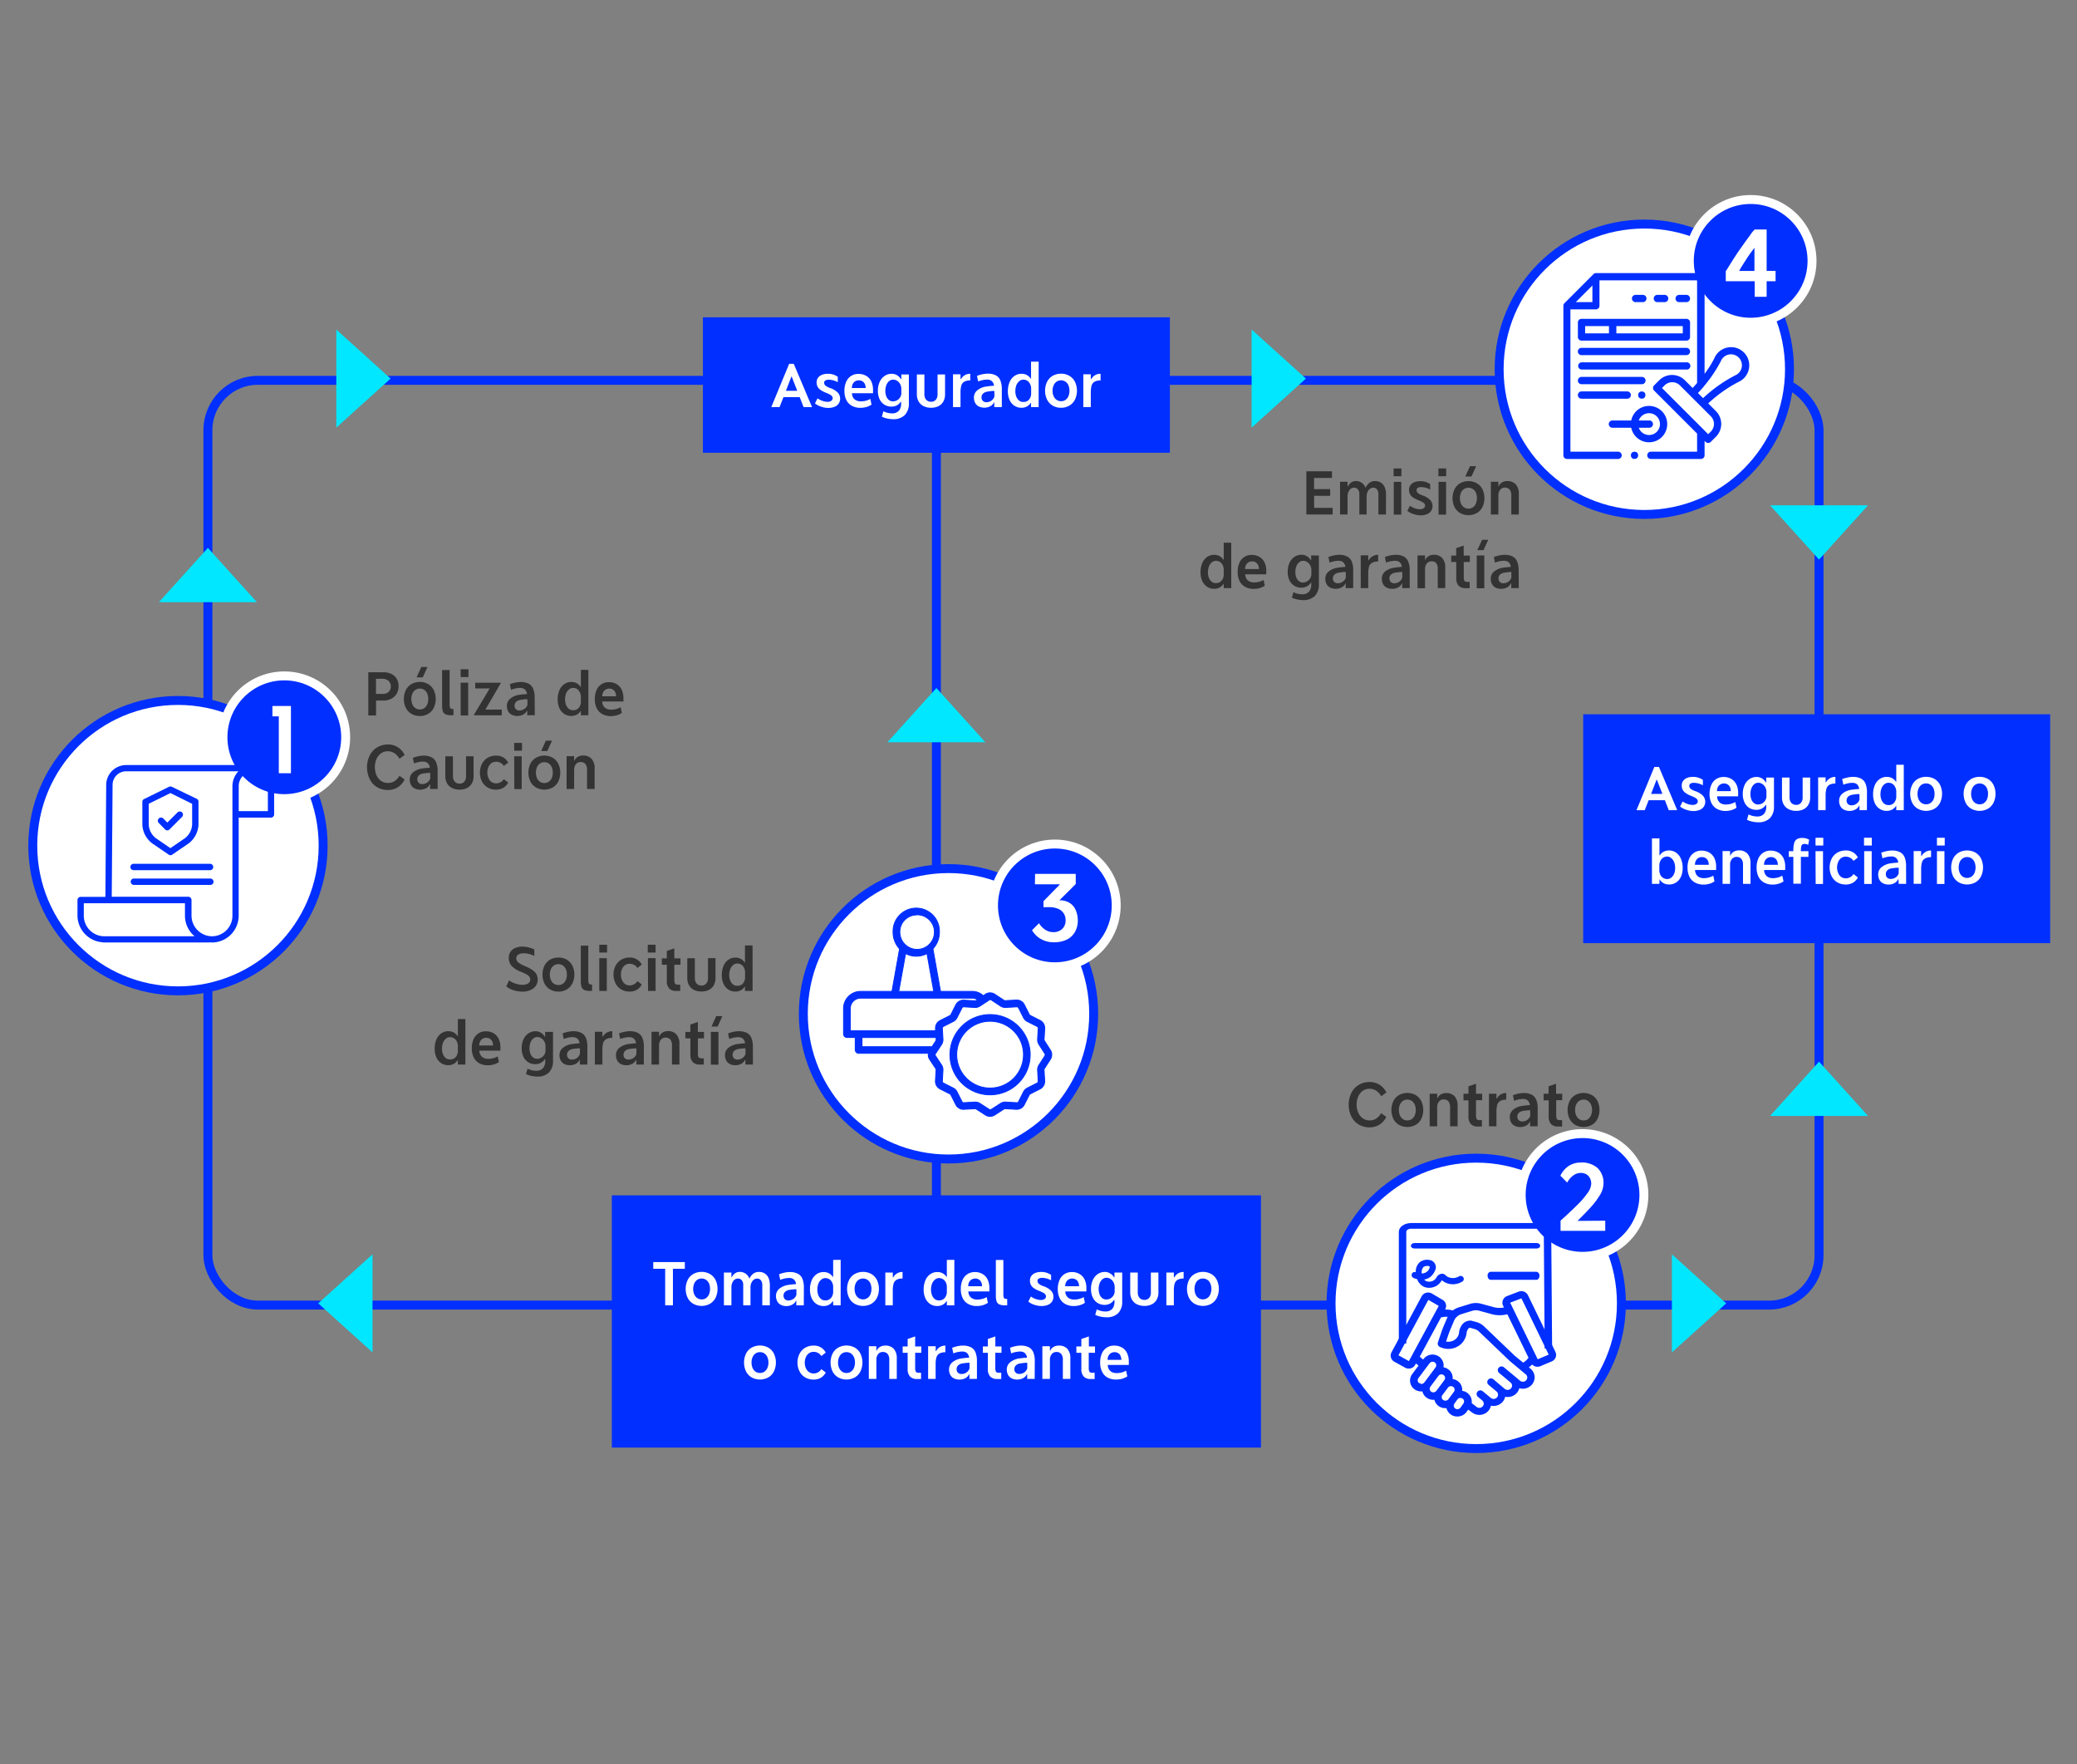 <svg id="Capa_1" data-name="Capa 1" xmlns="http://www.w3.org/2000/svg" viewBox="0 0 697 592"><rect x="0" y="0" width="697" height="592" fill="#808080" stroke="none"/><defs><style>.cls-1{fill:none;}.cls-1,.cls-3,.cls-8,.cls-9{stroke:#002fff;}.cls-1,.cls-3,.cls-4{stroke-width:3px;}.cls-2{fill:#333;}.cls-3,.cls-5{fill:#fff;}.cls-4,.cls-7,.cls-8,.cls-9{fill:#002fff;}.cls-4{stroke:#fff;}.cls-6{fill:#01e7ff;}.cls-8{stroke-width:0.3px;}.cls-9{stroke-width:0.5px;}</style></defs><rect class="cls-1" x="69.77" y="127.62" width="540.66" height="310.29" rx="16.74"/><path class="cls-2" d="M131.28,226.1a4.23,4.23,0,0,1,1.83,1.64,4.64,4.64,0,0,1,.64,2.47,4.94,4.94,0,0,1-.64,2.56,4.28,4.28,0,0,1-1.82,1.7,5.85,5.85,0,0,1-2.71.6H126.2v5h-2.6v-14.5h5A6.06,6.06,0,0,1,131.28,226.1Zm-1.39,6.42a2.26,2.26,0,0,0,.93-.88,2.48,2.48,0,0,0,.33-1.29,2.72,2.72,0,0,0-.34-1.36,2.37,2.37,0,0,0-1-.91,3.12,3.12,0,0,0-1.44-.32h-2.2v5.07h2.3A3.09,3.09,0,0,0,129.89,232.52Z"/><path class="cls-2" d="M138.08,239.53a4.84,4.84,0,0,1-1.88-2,7,7,0,0,1,0-6,4.93,4.93,0,0,1,1.88-2,5.52,5.52,0,0,1,2.8-.71,5.46,5.46,0,0,1,2.79.71,4.93,4.93,0,0,1,1.88,2,7,7,0,0,1,0,6,4.84,4.84,0,0,1-1.88,2,5.37,5.37,0,0,1-2.79.72A5.43,5.43,0,0,1,138.08,239.53Zm4.28-1.92a2.86,2.86,0,0,0,1-1.23,4.61,4.61,0,0,0,.35-1.84,4.56,4.56,0,0,0-.35-1.83,2.88,2.88,0,0,0-1-1.23,2.74,2.74,0,0,0-2.95,0,2.86,2.86,0,0,0-1,1.23,4.24,4.24,0,0,0-.37,1.83,4.29,4.29,0,0,0,.37,1.84,2.86,2.86,0,0,0,1,1.23,2.76,2.76,0,0,0,3,0Zm-.49-10.33H139.8l1.58-3.48h2.07Z"/><path class="cls-2" d="M152.17,237.93V240h-.71a4.79,4.79,0,0,1-1.91-.3,1.75,1.75,0,0,1-.93-1,6.45,6.45,0,0,1-.26-2.06V224.83h2.52v11.5a3.75,3.75,0,0,0,.1,1,.7.7,0,0,0,.34.45,1.78,1.78,0,0,0,.76.12Z"/><path class="cls-2" d="M154.59,224.56h2.61v2.62h-2.61Zm0,4.51h2.52v11h-2.52Z"/><path class="cls-2" d="M159.05,239.82l5.28-8.82h-4.86v-1.92h8.58v.15l-5.17,8.87h5.5l0,1.91-9.3,0Z"/><path class="cls-2" d="M179.46,240h-2.53v-1.55h-.1a2.82,2.82,0,0,1-1.22,1.3,4.33,4.33,0,0,1-3.88.08,2.85,2.85,0,0,1-1.21-1.17,3.7,3.7,0,0,1-.42-1.81,3,3,0,0,1,1.11-2.41,6,6,0,0,1,3.07-1.3c.72-.11,1.57-.2,2.56-.27a2.52,2.52,0,0,0-.73-1.55,2.38,2.38,0,0,0-1.62-.49A7,7,0,0,0,173,231a9.05,9.05,0,0,0-1.51.46l-.4-1.88a10.25,10.25,0,0,1,1.83-.54,8.26,8.26,0,0,1,1.72-.2,5.87,5.87,0,0,1,2.75.55,3.35,3.35,0,0,1,1.53,1.7,7.57,7.57,0,0,1,.5,2.93ZM176,237.85a2.52,2.52,0,0,0,1-1.36v-1.87c-.53,0-1,0-1.33.08a10.72,10.72,0,0,0-1.14.16,2.59,2.59,0,0,0-1.35.64,1.7,1.7,0,0,0-.5,1.27,1.58,1.58,0,0,0,.44,1.17,1.62,1.62,0,0,0,1.2.45A2.8,2.8,0,0,0,176,237.85Z"/><path class="cls-2" d="M197.45,224.78V240h-2.52v-1.41h-.09a3.54,3.54,0,0,1-1.27,1.19,3.7,3.7,0,0,1-1.87.45,4.17,4.17,0,0,1-2.37-.69,4.46,4.46,0,0,1-1.61-1.93,6.93,6.93,0,0,1-.57-2.89,7.66,7.66,0,0,1,.58-3.1,4.62,4.62,0,0,1,1.62-2.06,4.08,4.08,0,0,1,2.4-.73,3.67,3.67,0,0,1,1.79.43,3.53,3.53,0,0,1,1.3,1.22h.09v-5.72ZM193.64,238a2.57,2.57,0,0,0,.9-.95,3.42,3.42,0,0,0,.39-1.28v-2.2a3.42,3.42,0,0,0-.43-1.42,2.57,2.57,0,0,0-.92-1,2.52,2.52,0,0,0-1.28-.33,2.07,2.07,0,0,0-1.32.48,3.35,3.35,0,0,0-1,1.37,5.53,5.53,0,0,0-.35,2,4.86,4.86,0,0,0,.34,1.89,3.06,3.06,0,0,0,.93,1.28,2.11,2.11,0,0,0,1.3.46A2.52,2.52,0,0,0,193.64,238Z"/><path class="cls-2" d="M202.07,239.57a4.43,4.43,0,0,1-1.83-1.95,6.83,6.83,0,0,1-.63-3.05,7.36,7.36,0,0,1,.57-3,4.37,4.37,0,0,1,4.22-2.68,5.08,5.08,0,0,1,2.58.69,4.32,4.32,0,0,1,1.66,1.87,6.62,6.62,0,0,1,.57,2.85c0,.3,0,.55,0,.76s0,.32,0,.33H202.1a2.89,2.89,0,0,0,.41,1.48,2.34,2.34,0,0,0,1.05.94,3.57,3.57,0,0,0,1.55.31,6.3,6.3,0,0,0,3.16-.83l.4,1.93a6.85,6.85,0,0,1-1.8.82,7.4,7.4,0,0,1-1.91.25A5.8,5.8,0,0,1,202.07,239.57Zm4.39-7.3a2.14,2.14,0,0,0-2-1.21,2.41,2.41,0,0,0-1.24.32,2.23,2.23,0,0,0-.82.9,2.92,2.92,0,0,0-.3,1.35h4.64A3.24,3.24,0,0,0,206.46,232.27Z"/><path class="cls-2" d="M132.34,262.15a5.16,5.16,0,0,0,1.71-1.86l1.73,1.27a6.45,6.45,0,0,1-2.3,2.61,6.19,6.19,0,0,1-3.32.9,6.91,6.91,0,0,1-3.62-.95,6.4,6.4,0,0,1-2.46-2.66,9.16,9.16,0,0,1,0-8,6.46,6.46,0,0,1,2.46-2.66,6.91,6.91,0,0,1,3.62-1,6.15,6.15,0,0,1,3.31.9,6.35,6.35,0,0,1,2.31,2.61l-1.73,1.28a5.25,5.25,0,0,0-1.7-1.87,4,4,0,0,0-2.19-.65,3.89,3.89,0,0,0-2.24.67,4.51,4.51,0,0,0-1.55,1.87,7,7,0,0,0,0,5.56,4.51,4.51,0,0,0,1.55,1.87,3.89,3.89,0,0,0,2.24.67A4,4,0,0,0,132.34,262.15Z"/><path class="cls-2" d="M146.86,264.73h-2.52v-1.56h-.1a2.83,2.83,0,0,1-1.22,1.3,4.37,4.37,0,0,1-3.88.09,3,3,0,0,1-1.22-1.18,3.7,3.7,0,0,1-.42-1.81,3.06,3.06,0,0,1,1.11-2.41,6.12,6.12,0,0,1,3.07-1.3c.72-.11,1.57-.19,2.57-.27a2.52,2.52,0,0,0-.74-1.54,2.36,2.36,0,0,0-1.62-.5,6.89,6.89,0,0,0-1.44.16,8.88,8.88,0,0,0-1.52.46l-.39-1.88a10.75,10.75,0,0,1,1.82-.54,9,9,0,0,1,1.73-.2,5.85,5.85,0,0,1,2.74.56,3.31,3.31,0,0,1,1.54,1.69,7.83,7.83,0,0,1,.49,2.94Zm-3.49-2.17a2.56,2.56,0,0,0,1-1.37v-1.87c-.54,0-1,.05-1.34.08s-.73.09-1.14.16a2.59,2.59,0,0,0-1.34.64,1.69,1.69,0,0,0-.51,1.27,1.59,1.59,0,0,0,.45,1.18,1.62,1.62,0,0,0,1.19.44A2.84,2.84,0,0,0,143.37,262.56Z"/><path class="cls-2" d="M151.69,264.4a3.82,3.82,0,0,1-1.66-1.57,4.69,4.69,0,0,1-.59-2.38v-6.68H152v6.68a2.9,2.9,0,0,0,.28,1.33,1.94,1.94,0,0,0,.79.86,2.21,2.21,0,0,0,1.17.3,2,2,0,0,0,1.57-.66,2.7,2.7,0,0,0,.59-1.83v-6.68h2.52v6.68a4.94,4.94,0,0,1-.56,2.39,3.87,3.87,0,0,1-1.62,1.56,5.3,5.3,0,0,1-2.5.55A5.45,5.45,0,0,1,151.69,264.4Z"/><path class="cls-2" d="M169.06,261.44l1.48,1.15a4.41,4.41,0,0,1-1.69,1.78,4.75,4.75,0,0,1-2.38.59,5.52,5.52,0,0,1-2.8-.71,5,5,0,0,1-1.91-2,6.46,6.46,0,0,1-.71-3v0h0a6.5,6.5,0,0,1,.71-3,5,5,0,0,1,1.91-2,5.52,5.52,0,0,1,2.8-.71,4.36,4.36,0,0,1,4.07,2.35L169.06,257a3,3,0,0,0-2.59-1.41,2.67,2.67,0,0,0-1.53.45,3.12,3.12,0,0,0-1,1.27,4.58,4.58,0,0,0-.4,1.91,4.5,4.5,0,0,0,.4,1.9,3.09,3.09,0,0,0,1,1.28,2.67,2.67,0,0,0,1.53.45A3,3,0,0,0,169.06,261.44Z"/><path class="cls-2" d="M172.55,249.27h2.62v2.61h-2.62Zm0,4.5h2.52v11H172.6Z"/><path class="cls-2" d="M179.88,264.24a5,5,0,0,1-1.89-2,7.08,7.08,0,0,1,0-6,5,5,0,0,1,1.89-2,5.84,5.84,0,0,1,5.58,0,4.86,4.86,0,0,1,1.88,2,7,7,0,0,1,0,6,4.86,4.86,0,0,1-1.88,2,5.84,5.84,0,0,1-5.58,0Zm4.27-1.93a2.86,2.86,0,0,0,1-1.23,4.86,4.86,0,0,0,0-3.67,2.86,2.86,0,0,0-1-1.23,2.7,2.7,0,0,0-1.48-.43,2.62,2.62,0,0,0-1.47.43,2.88,2.88,0,0,0-1,1.23,4.86,4.86,0,0,0,0,3.67,2.88,2.88,0,0,0,1,1.23,2.55,2.55,0,0,0,1.47.44A2.58,2.58,0,0,0,184.15,262.31ZM183.67,252H181.6l1.58-3.48h2.07Z"/><path class="cls-2" d="M198.54,254.64a4.61,4.61,0,0,1,1,3.2v6.89H197V258.3a3,3,0,0,0-.55-1.94,2,2,0,0,0-1.61-.66,1.93,1.93,0,0,0-1.51.64,2.84,2.84,0,0,0-.66,1.75v6.64h-2.53v-11h2.53v1.48h.11a2.72,2.72,0,0,1,1.13-1.26,3.4,3.4,0,0,1,1.73-.44A3.69,3.69,0,0,1,198.54,254.64Z"/><circle class="cls-3" cx="59.72" cy="283.75" r="48.72"/><circle class="cls-4" cx="95.41" cy="247.38" r="20.59"/><path class="cls-5" d="M97.63,236.88v22.58H93.56V240.37H91.42v-3.49Z"/><path class="cls-2" d="M172.34,332.26a6.57,6.57,0,0,1-2.45-1.3l.94-2a7.4,7.4,0,0,0,2.18,1.08,7.73,7.73,0,0,0,2.32.41,3.32,3.32,0,0,0,1.92-.49,1.55,1.55,0,0,0,.7-1.29,1.48,1.48,0,0,0-.36-1,3.16,3.16,0,0,0-1-.78c-.42-.23-1-.5-1.78-.82a8.53,8.53,0,0,1-3.07-1.92,3.89,3.89,0,0,1-1-2.76,3.63,3.63,0,0,1,.56-2,3.54,3.54,0,0,1,1.6-1.31,6.19,6.19,0,0,1,2.47-.45,8.5,8.5,0,0,1,1.94.24,11.4,11.4,0,0,1,2,.69v2.21a7.2,7.2,0,0,0-1.73-.66,7.09,7.09,0,0,0-1.81-.24,3.4,3.4,0,0,0-1.85.44,1.43,1.43,0,0,0-.67,1.28,1.73,1.73,0,0,0,.72,1.37,9.21,9.21,0,0,0,2.19,1.2,14.3,14.3,0,0,1,2.52,1.33,4.41,4.41,0,0,1,1.36,1.42,3.91,3.91,0,0,1-.2,3.84A4.14,4.14,0,0,1,178,332.2a6.25,6.25,0,0,1-2.64.53A10.15,10.15,0,0,1,172.34,332.26Z"/><path class="cls-2" d="M184.6,332a4.84,4.84,0,0,1-1.88-2,7,7,0,0,1,0-6,4.93,4.93,0,0,1,1.88-2,5.52,5.52,0,0,1,2.8-.71,5.46,5.46,0,0,1,2.79.71,4.93,4.93,0,0,1,1.88,2,7,7,0,0,1,0,6,4.84,4.84,0,0,1-1.88,2,5.37,5.37,0,0,1-2.79.72A5.43,5.43,0,0,1,184.6,332Zm4.28-1.92a2.86,2.86,0,0,0,1-1.23,4.44,4.44,0,0,0,.35-1.84,4.39,4.39,0,0,0-.35-1.83,2.88,2.88,0,0,0-1-1.23,2.74,2.74,0,0,0-3,0,2.86,2.86,0,0,0-1,1.23,4.39,4.39,0,0,0-.37,1.83,4.44,4.44,0,0,0,.37,1.84,2.86,2.86,0,0,0,1,1.23,2.76,2.76,0,0,0,3,0Z"/><path class="cls-2" d="M198.69,330.39v2.1H198a5,5,0,0,1-1.91-.31,1.75,1.75,0,0,1-.93-1,6.41,6.41,0,0,1-.26-2.06V317.29h2.52v11.5a3.71,3.71,0,0,0,.1,1,.7.7,0,0,0,.34.45,1.82,1.82,0,0,0,.76.12Z"/><path class="cls-2" d="M201.11,317h2.61v2.61h-2.61Zm0,4.5h2.52v11h-2.52Z"/><path class="cls-2" d="M213.9,329.2l1.47,1.14a4.38,4.38,0,0,1-1.69,1.79,4.75,4.75,0,0,1-2.38.59,5.52,5.52,0,0,1-2.8-.71,5,5,0,0,1-1.91-2,6.49,6.49,0,0,1-.71-3v0h0a6.47,6.47,0,0,1,.71-3,5,5,0,0,1,1.91-2,5.42,5.42,0,0,1,2.8-.71,4.36,4.36,0,0,1,4.07,2.35l-1.47,1.14a3.06,3.06,0,0,0-2.6-1.41,2.7,2.7,0,0,0-1.53.45,3.06,3.06,0,0,0-1,1.27,4.55,4.55,0,0,0-.4,1.91,4.5,4.5,0,0,0,.4,1.9,3,3,0,0,0,1,1.27,2.63,2.63,0,0,0,1.53.46A3,3,0,0,0,213.9,329.2Z"/><path class="cls-2" d="M217.38,317H220v2.61h-2.62Zm.05,4.5H220v11h-2.53Z"/><path class="cls-2" d="M226.29,323.72v5.07a3.29,3.29,0,0,0,.12,1,.77.77,0,0,0,.37.48,1.68,1.68,0,0,0,.75.13h.74v2.1h-1.38a3,3,0,0,1-2.33-.84,3.61,3.61,0,0,1-.79-2.57v-5.39H222.1v-2.14h1.67v-2.49l2.52-.87v3.36h2.06v2.14Z"/><path class="cls-2" d="M232.89,332.16a3.88,3.88,0,0,1-1.66-1.57,4.73,4.73,0,0,1-.59-2.39v-6.67h2.54v6.67a2.91,2.91,0,0,0,.28,1.34,1.94,1.94,0,0,0,.79.86,2.21,2.21,0,0,0,1.17.3A2,2,0,0,0,237,330a2.67,2.67,0,0,0,.59-1.83v-6.67h2.52v6.67a5,5,0,0,1-.56,2.4,3.93,3.93,0,0,1-1.62,1.56,5.42,5.42,0,0,1-2.5.55A5.58,5.58,0,0,1,232.89,332.16Z"/><path class="cls-2" d="M252.55,317.24v15.25H250v-1.42h-.09a3.46,3.46,0,0,1-1.27,1.19,3.66,3.66,0,0,1-1.86.45,4.18,4.18,0,0,1-2.38-.69,4.53,4.53,0,0,1-1.61-1.93,6.93,6.93,0,0,1-.57-2.89,7.69,7.69,0,0,1,.58-3.1,4.69,4.69,0,0,1,1.62-2.06,4.09,4.09,0,0,1,2.41-.73,3.61,3.61,0,0,1,1.78.43,3.46,3.46,0,0,1,1.3,1.22H250v-5.72Zm-3.81,13.22a2.42,2.42,0,0,0,.9-.95,3.42,3.42,0,0,0,.39-1.28V326a3.57,3.57,0,0,0-.42-1.42,2.43,2.43,0,0,0-.93-.95,2.39,2.39,0,0,0-1.27-.34,2,2,0,0,0-1.33.49,3.23,3.23,0,0,0-1,1.36,5.33,5.33,0,0,0-.36,2,4.86,4.86,0,0,0,.35,1.89,2.85,2.85,0,0,0,.93,1.28,2,2,0,0,0,1.3.46A2.51,2.51,0,0,0,248.74,330.46Z"/><path class="cls-2" d="M156.17,341.94v15.25h-2.52v-1.42h-.09a3.74,3.74,0,0,1-1.27,1.2,3.8,3.8,0,0,1-1.87.44,4.24,4.24,0,0,1-2.37-.68,4.55,4.55,0,0,1-1.61-1.94,6.9,6.9,0,0,1-.57-2.89,7.81,7.81,0,0,1,.57-3.09,4.74,4.74,0,0,1,1.63-2.07,4,4,0,0,1,2.4-.73,3.79,3.79,0,0,1,1.79.43,3.61,3.61,0,0,1,1.3,1.22h.09v-5.72Zm-3.82,13.23a2.48,2.48,0,0,0,.9-.95,3.31,3.31,0,0,0,.4-1.28v-2.2a3.42,3.42,0,0,0-.43-1.43,2.47,2.47,0,0,0-.92-.95A2.43,2.43,0,0,0,151,348a2,2,0,0,0-1.32.49,3.22,3.22,0,0,0-1,1.37,5.48,5.48,0,0,0-.35,2,5,5,0,0,0,.34,1.9,3.06,3.06,0,0,0,.93,1.28,2.09,2.09,0,0,0,1.3.45A2.57,2.57,0,0,0,152.35,355.17Z"/><path class="cls-2" d="M160.79,356.74a4.43,4.43,0,0,1-1.83-1.95,6.85,6.85,0,0,1-.63-3.06,7.21,7.21,0,0,1,.57-3,4.56,4.56,0,0,1,1.67-2,4.48,4.48,0,0,1,2.54-.69,5.12,5.12,0,0,1,2.59.69,4.44,4.44,0,0,1,1.66,1.87,6.66,6.66,0,0,1,.57,2.86c0,.29,0,.54,0,.75s0,.32,0,.33h-7.07a3,3,0,0,0,.41,1.49,2.38,2.38,0,0,0,1.05.93,3.57,3.57,0,0,0,1.55.32,6.41,6.41,0,0,0,1.61-.21,5.43,5.43,0,0,0,1.54-.63l.41,1.93a6.26,6.26,0,0,1-1.8.82,7,7,0,0,1-1.91.25A5.8,5.8,0,0,1,160.79,356.74Zm4.39-7.3a2.13,2.13,0,0,0-.8-.9,2.24,2.24,0,0,0-1.2-.32,2.41,2.41,0,0,0-1.24.32,2.26,2.26,0,0,0-.82.91,2.92,2.92,0,0,0-.3,1.35h4.64A3.2,3.2,0,0,0,165.18,349.44Z"/><path class="cls-2" d="M185.58,346.23v9.65a5.49,5.49,0,0,1-1.38,4,5.35,5.35,0,0,1-3.91,1.35,9.06,9.06,0,0,1-2-.22,7.15,7.15,0,0,1-1.78-.62l.53-1.8a6.73,6.73,0,0,0,1.39.5,5.58,5.58,0,0,0,1.4.19,3.23,3.23,0,0,0,.46,0,2.89,2.89,0,0,0,2-.95,3.77,3.77,0,0,0,.68-2.45v-.48h-.14a3.59,3.59,0,0,1-1.34,1.23,3.87,3.87,0,0,1-1.83.44,4.29,4.29,0,0,1-4-2.46,6.58,6.58,0,0,1-.59-2.88,7.11,7.11,0,0,1,.6-3,4.77,4.77,0,0,1,1.67-2,4.14,4.14,0,0,1,2.35-.71,3.43,3.43,0,0,1,1.79.48,3.82,3.82,0,0,1,1.32,1.33h.14v-1.59Zm-4,8.69a2.79,2.79,0,0,0,1-.9,2.89,2.89,0,0,0,.48-1.31v-1.9a3.58,3.58,0,0,0-.47-1.47,3,3,0,0,0-1-1,2.35,2.35,0,0,0-1.28-.37,2.06,2.06,0,0,0-1.35.49,3.08,3.08,0,0,0-.93,1.35,5.11,5.11,0,0,0-.34,1.93,4.87,4.87,0,0,0,.31,1.81,3,3,0,0,0,.89,1.26,2.15,2.15,0,0,0,1.35.45A2.69,2.69,0,0,0,181.58,354.92Z"/><path class="cls-2" d="M197.1,357.19h-2.52v-1.56h-.1a2.85,2.85,0,0,1-1.23,1.3,3.94,3.94,0,0,1-2,.5,4,4,0,0,1-1.86-.41,2.89,2.89,0,0,1-1.22-1.18,3.7,3.7,0,0,1-.42-1.81,3.06,3.06,0,0,1,1.11-2.41,6.12,6.12,0,0,1,3.07-1.3c.72-.1,1.57-.19,2.57-.27a2.52,2.52,0,0,0-.74-1.54,2.36,2.36,0,0,0-1.62-.5,7.64,7.64,0,0,0-1.44.16,8.88,8.88,0,0,0-1.52.46l-.39-1.88a11.76,11.76,0,0,1,1.82-.54,9,9,0,0,1,1.73-.2,5.85,5.85,0,0,1,2.74.56,3.35,3.35,0,0,1,1.54,1.69,7.83,7.83,0,0,1,.49,2.94ZM193.61,355a2.56,2.56,0,0,0,1-1.37v-1.87c-.54,0-1,.05-1.34.08s-.73.09-1.14.16a2.53,2.53,0,0,0-1.34.65,1.65,1.65,0,0,0-.51,1.26,1.59,1.59,0,0,0,.45,1.18,1.62,1.62,0,0,0,1.19.44A2.84,2.84,0,0,0,193.61,355Z"/><path class="cls-2" d="M203.6,346.5a3.59,3.59,0,0,1,1.87-.49v2.24a3.87,3.87,0,0,0-2.07.46,2.22,2.22,0,0,0-1,1.32,8.42,8.42,0,0,0-.25,2.25v4.91h-2.52v-11h2.52v1.61h.15A3.59,3.59,0,0,1,203.6,346.5Z"/><path class="cls-2" d="M216.06,357.19h-2.53v-1.56h-.1a2.78,2.78,0,0,1-1.22,1.3,3.94,3.94,0,0,1-2,.5,4.06,4.06,0,0,1-1.87-.41,2.93,2.93,0,0,1-1.21-1.18,3.7,3.7,0,0,1-.42-1.81,3.08,3.08,0,0,1,1.1-2.41,6.2,6.2,0,0,1,3.08-1.3c.72-.1,1.57-.19,2.56-.27a2.51,2.51,0,0,0-.73-1.54,2.38,2.38,0,0,0-1.62-.5,7.74,7.74,0,0,0-1.45.16,9.05,9.05,0,0,0-1.51.46l-.4-1.88a12.22,12.22,0,0,1,1.83-.54,9,9,0,0,1,1.72-.2,5.86,5.86,0,0,1,2.75.56,3.33,3.33,0,0,1,1.53,1.69,7.62,7.62,0,0,1,.5,2.94ZM212.57,355a2.55,2.55,0,0,0,1-1.37v-1.87c-.53,0-1,.05-1.33.08s-.73.09-1.14.16a2.6,2.6,0,0,0-1.35.65,1.68,1.68,0,0,0-.5,1.26,1.62,1.62,0,0,0,.44,1.18,1.66,1.66,0,0,0,1.2.44A2.86,2.86,0,0,0,212.57,355Z"/><path class="cls-2" d="M227,347.1a4.63,4.63,0,0,1,1,3.2v6.89H225.5v-6.42a3,3,0,0,0-.55-1.95,2,2,0,0,0-1.62-.66,1.92,1.92,0,0,0-1.5.65,2.85,2.85,0,0,0-.67,1.74v6.64h-2.52v-11h2.52v1.48h.11a2.8,2.8,0,0,1,1.14-1.26,3.4,3.4,0,0,1,1.73-.44A3.72,3.72,0,0,1,227,347.1Z"/><path class="cls-2" d="M234.2,348.42v5.07a3.29,3.29,0,0,0,.12,1,.77.77,0,0,0,.37.48,1.7,1.7,0,0,0,.75.14h.74v2.09H234.8a3,3,0,0,1-2.33-.84,3.6,3.6,0,0,1-.79-2.57v-5.39H230v-2.14h1.67v-2.49l2.52-.87v3.36h2.06v2.14Z"/><path class="cls-2" d="M238.55,346.23h2.54v11h-2.54Zm2.28-1.79h-2.07l1.58-3.48h2.07Z"/><path class="cls-2" d="M252.66,357.19h-2.53v-1.56H250a2.83,2.83,0,0,1-1.22,1.3,4,4,0,0,1-2,.5,4,4,0,0,1-1.86-.41,2.87,2.87,0,0,1-1.21-1.18,3.7,3.7,0,0,1-.42-1.81,3.08,3.08,0,0,1,1.1-2.41,6.2,6.2,0,0,1,3.08-1.3c.72-.1,1.57-.19,2.56-.27a2.51,2.51,0,0,0-.73-1.54,2.4,2.4,0,0,0-1.62-.5,7.74,7.74,0,0,0-1.45.16,9.46,9.46,0,0,0-1.52.46l-.39-1.88a11.89,11.89,0,0,1,1.83-.54,8.92,8.92,0,0,1,1.72-.2,5.89,5.89,0,0,1,2.75.56,3.33,3.33,0,0,1,1.53,1.69,7.81,7.81,0,0,1,.5,2.94ZM249.17,355a2.55,2.55,0,0,0,1-1.37v-1.87c-.53,0-1,.05-1.33.08s-.73.09-1.14.16a2.6,2.6,0,0,0-1.35.65,1.68,1.68,0,0,0-.5,1.26,1.62,1.62,0,0,0,.44,1.18,1.66,1.66,0,0,0,1.2.44A2.86,2.86,0,0,0,249.17,355Z"/><path class="cls-2" d="M441,170.4h6.21v2.24h-8.82V158.13l8.59,0v2.23h-6v3.76h5.4v2.24H441Z"/><path class="cls-2" d="M465.1,172.63h-2.53v-6.75a2.65,2.65,0,0,0-.45-1.63,1.49,1.49,0,0,0-1.26-.61,1.8,1.8,0,0,0-1.11.36,2.55,2.55,0,0,0-.78.95,3.94,3.94,0,0,0-.36,1.34v6.34h-2.44v-6.84a2.45,2.45,0,0,0-.47-1.57,1.64,1.64,0,0,0-1.32-.58,1.83,1.83,0,0,0-1.46.71,3.55,3.55,0,0,0-.71,1.92v6.37h-2.52v-11h2.52v1.56h.1a3.76,3.76,0,0,1,1.14-1.33,2.69,2.69,0,0,1,1.51-.46,3.47,3.47,0,0,1,2,.58,3.39,3.39,0,0,1,1.26,1.63h.08a3.94,3.94,0,0,1,1.28-1.63,3.08,3.08,0,0,1,1.85-.57,3.47,3.47,0,0,1,2,.54,3.4,3.4,0,0,1,1.25,1.53,6,6,0,0,1,.43,2.34Z"/><path class="cls-2" d="M467.67,157.18h2.61v2.61h-2.61Zm.05,4.5h2.52v11h-2.52Z"/><path class="cls-2" d="M474.28,172.47a6.1,6.1,0,0,1-2-1.07l.86-1.7a6.35,6.35,0,0,0,1.68.86,5.27,5.27,0,0,0,1.72.31,2.13,2.13,0,0,0,.86-.16,1.45,1.45,0,0,0,.61-.42.94.94,0,0,0,.22-.62A1.06,1.06,0,0,0,478,169a2.41,2.41,0,0,0-.73-.58c-.34-.18-.8-.39-1.39-.63a7.67,7.67,0,0,1-1.73-.9,2.9,2.9,0,0,1-1.3-2.56,2.55,2.55,0,0,1,.46-1.52,3,3,0,0,1,1.31-1,5.33,5.33,0,0,1,2-.35,5.59,5.59,0,0,1,3.32,1v1.82a6.3,6.3,0,0,0-3-.84,2.2,2.2,0,0,0-1.15.26.82.82,0,0,0-.42.75,1.24,1.24,0,0,0,.48,1,5.14,5.14,0,0,0,1.56.8,6.46,6.46,0,0,1,2.5,1.49,3,3,0,0,1,.33,3.71,3,3,0,0,1-1.39,1.08,5.49,5.49,0,0,1-2.16.38A7.63,7.63,0,0,1,474.28,172.47Z"/><path class="cls-2" d="M482.7,157.18h2.61v2.61H482.7Zm.05,4.5h2.52v11h-2.52Z"/><path class="cls-2" d="M490,172.15a4.86,4.86,0,0,1-1.88-2,7,7,0,0,1,0-6,4.78,4.78,0,0,1,1.88-2,5.79,5.79,0,0,1,5.59,0,4.84,4.84,0,0,1,1.88,2,7,7,0,0,1,0,6,4.93,4.93,0,0,1-1.88,2,5.86,5.86,0,0,1-5.59,0Zm4.28-1.93a2.93,2.93,0,0,0,1-1.23,5,5,0,0,0,0-3.67,2.79,2.79,0,0,0-1-1.22,2.69,2.69,0,0,0-3,0,2.77,2.77,0,0,0-1,1.22,4.74,4.74,0,0,0,0,3.67,2.86,2.86,0,0,0,1,1.23,2.71,2.71,0,0,0,3,0Zm-.49-10.33h-2.07l1.58-3.47h2.07Z"/><path class="cls-2" d="M508.69,162.55a4.68,4.68,0,0,1,1,3.2v6.89h-2.53v-6.42a3,3,0,0,0-.55-1.95,2,2,0,0,0-1.61-.66,1.91,1.91,0,0,0-1.5.65,2.82,2.82,0,0,0-.67,1.75v6.63H500.3v-11h2.52v1.48h.11a2.74,2.74,0,0,1,1.14-1.26,3.39,3.39,0,0,1,1.72-.44A3.76,3.76,0,0,1,508.69,162.55Z"/><path class="cls-2" d="M413.18,182.09v15.25h-2.52v-1.41h-.09a3.62,3.62,0,0,1-1.27,1.19,3.7,3.7,0,0,1-1.87.44,4.17,4.17,0,0,1-2.37-.68,4.52,4.52,0,0,1-1.61-1.93,6.93,6.93,0,0,1-.57-2.89,7.83,7.83,0,0,1,.57-3.1,4.8,4.8,0,0,1,1.63-2.07,4.1,4.1,0,0,1,2.4-.72,3.67,3.67,0,0,1,1.79.43,3.59,3.59,0,0,1,1.3,1.21h.09v-5.72Zm-3.82,13.23a2.48,2.48,0,0,0,.9-.95,3.31,3.31,0,0,0,.4-1.28v-2.2a3.38,3.38,0,0,0-.43-1.42,2.42,2.42,0,0,0-2.2-1.29,2.07,2.07,0,0,0-1.32.48,3.19,3.19,0,0,0-1,1.37,5.53,5.53,0,0,0-.35,2,4.86,4.86,0,0,0,.34,1.89,3.06,3.06,0,0,0,.93,1.28,2.09,2.09,0,0,0,1.3.45A2.57,2.57,0,0,0,409.36,195.32Z"/><path class="cls-2" d="M417.8,196.89a4.43,4.43,0,0,1-1.83-1.95,6.85,6.85,0,0,1-.63-3.06,7.16,7.16,0,0,1,.57-3,4.33,4.33,0,0,1,4.21-2.68,5.12,5.12,0,0,1,2.59.69,4.32,4.32,0,0,1,1.66,1.87,6.59,6.59,0,0,1,.57,2.85c0,.3,0,.55,0,.76s0,.32,0,.33h-7.07a3,3,0,0,0,.4,1.48,2.48,2.48,0,0,0,1.06.94,3.57,3.57,0,0,0,1.55.31,6.89,6.89,0,0,0,1.61-.2,6.09,6.09,0,0,0,1.54-.63l.41,1.93a6.85,6.85,0,0,1-1.8.82,7.46,7.46,0,0,1-1.91.24A5.8,5.8,0,0,1,417.8,196.89Zm4.39-7.3a2.13,2.13,0,0,0-.8-.9,2.23,2.23,0,0,0-1.2-.31,2.32,2.32,0,0,0-1.24.32,2.17,2.17,0,0,0-.82.9,2.92,2.92,0,0,0-.3,1.35h4.64A3.2,3.2,0,0,0,422.19,189.59Z"/><path class="cls-2" d="M442.59,186.39V196a5.47,5.47,0,0,1-1.38,4,5.35,5.35,0,0,1-3.91,1.35,9.06,9.06,0,0,1-2-.22,7.58,7.58,0,0,1-1.78-.61l.53-1.81a7.38,7.38,0,0,0,1.39.51,6,6,0,0,0,1.4.18,3.23,3.23,0,0,0,.46,0,2.88,2.88,0,0,0,2.05-.94,3.77,3.77,0,0,0,.68-2.45v-.49h-.14a3.7,3.7,0,0,1-1.34,1.24,3.86,3.86,0,0,1-1.83.43,4.29,4.29,0,0,1-4-2.46,6.52,6.52,0,0,1-.59-2.88,7.11,7.11,0,0,1,.6-3,4.89,4.89,0,0,1,1.67-2,4.13,4.13,0,0,1,2.35-.7,3.42,3.42,0,0,1,1.79.47,3.91,3.91,0,0,1,1.32,1.33h.14v-1.58Zm-4,8.69a2.73,2.73,0,0,0,1-.91,2.8,2.8,0,0,0,.48-1.31V191a3.54,3.54,0,0,0-.47-1.46,3.09,3.09,0,0,0-1-1,2.43,2.43,0,0,0-1.28-.36,2.11,2.11,0,0,0-1.35.48,3.2,3.2,0,0,0-.93,1.35,5.14,5.14,0,0,0-.34,1.93,4.93,4.93,0,0,0,.31,1.82,2.93,2.93,0,0,0,.89,1.25,2.15,2.15,0,0,0,1.35.45A2.8,2.8,0,0,0,438.59,195.08Z"/><path class="cls-2" d="M454.11,197.34h-2.52v-1.55h-.1a3,3,0,0,1-1.23,1.3,4.42,4.42,0,0,1-3.88.08,2.91,2.91,0,0,1-1.21-1.17,3.72,3.72,0,0,1-.42-1.81,3.08,3.08,0,0,1,1.11-2.42,6.11,6.11,0,0,1,3.07-1.29c.72-.11,1.57-.2,2.57-.27a2.58,2.58,0,0,0-.74-1.55,2.36,2.36,0,0,0-1.62-.49,6.82,6.82,0,0,0-1.44.16,8.07,8.07,0,0,0-1.52.46l-.39-1.88a9.91,9.91,0,0,1,1.82-.54,8.26,8.26,0,0,1,1.72-.2,5.87,5.87,0,0,1,2.75.55,3.37,3.37,0,0,1,1.54,1.7,7.74,7.74,0,0,1,.49,2.93Zm-3.49-2.17a2.53,2.53,0,0,0,1-1.37v-1.87c-.54,0-1,0-1.34.09a10.72,10.72,0,0,0-1.14.16,2.52,2.52,0,0,0-1.34.64,1.66,1.66,0,0,0-.51,1.27,1.55,1.55,0,0,0,.45,1.17,1.58,1.58,0,0,0,1.19.44A2.77,2.77,0,0,0,450.62,195.17Z"/><path class="cls-2" d="M460.61,186.66a3.49,3.49,0,0,1,1.87-.49v2.24a3.78,3.78,0,0,0-2.07.46,2.2,2.2,0,0,0-1,1.31,8.55,8.55,0,0,0-.25,2.26v4.9h-2.52v-11h2.52V188h.15A3.44,3.44,0,0,1,460.61,186.66Z"/><path class="cls-2" d="M473.07,197.34h-2.53v-1.55h-.1a2.92,2.92,0,0,1-1.22,1.3,4.42,4.42,0,0,1-3.88.08,2.91,2.91,0,0,1-1.21-1.17,3.72,3.72,0,0,1-.42-1.81,3.1,3.1,0,0,1,1.1-2.42,6.19,6.19,0,0,1,3.08-1.29c.72-.11,1.57-.2,2.56-.27a2.57,2.57,0,0,0-.73-1.55,2.38,2.38,0,0,0-1.62-.49,7,7,0,0,0-1.45.16,8.2,8.2,0,0,0-1.51.46l-.4-1.88a10.25,10.25,0,0,1,1.83-.54,8.26,8.26,0,0,1,1.72-.2,5.9,5.9,0,0,1,2.75.55,3.31,3.31,0,0,1,1.53,1.7,7.53,7.53,0,0,1,.5,2.93Zm-3.49-2.17a2.51,2.51,0,0,0,1-1.37v-1.87c-.53,0-1,0-1.33.09a10.72,10.72,0,0,0-1.14.16,2.59,2.59,0,0,0-1.35.64,1.69,1.69,0,0,0-.5,1.27,1.58,1.58,0,0,0,.44,1.17,1.62,1.62,0,0,0,1.2.44A2.79,2.79,0,0,0,469.58,195.17Z"/><path class="cls-2" d="M484,187.26a4.59,4.59,0,0,1,1,3.2v6.88h-2.52v-6.42A3,3,0,0,0,482,189a2,2,0,0,0-1.62-.65,1.87,1.87,0,0,0-1.5.64,2.91,2.91,0,0,0-.67,1.75v6.63h-2.52v-11h2.52v1.47h.11a2.8,2.8,0,0,1,1.14-1.26,3.39,3.39,0,0,1,1.73-.43A3.69,3.69,0,0,1,484,187.26Z"/><path class="cls-2" d="M491.21,188.58v5.06a3.29,3.29,0,0,0,.12,1,.77.77,0,0,0,.37.49,1.68,1.68,0,0,0,.75.13h.74v2.09h-1.38a3.07,3.07,0,0,1-2.33-.83,3.63,3.63,0,0,1-.79-2.57v-5.39H487v-2.14h1.67v-2.5l2.52-.86v3.36h2.06v2.14Z"/><path class="cls-2" d="M495.56,186.39h2.54v11h-2.54Zm2.28-1.79h-2.07l1.58-3.48h2.07Z"/><path class="cls-2" d="M509.67,197.34h-2.53v-1.55H507a2.92,2.92,0,0,1-1.22,1.3,4.42,4.42,0,0,1-3.88.08,2.85,2.85,0,0,1-1.21-1.17,3.72,3.72,0,0,1-.42-1.81,3.1,3.1,0,0,1,1.1-2.42,6.15,6.15,0,0,1,3.08-1.29c.72-.11,1.57-.2,2.56-.27a2.57,2.57,0,0,0-.73-1.55,2.39,2.39,0,0,0-1.62-.49,7,7,0,0,0-1.45.16,8.54,8.54,0,0,0-1.52.46l-.39-1.88a10,10,0,0,1,1.83-.54,8.19,8.19,0,0,1,1.72-.2,5.9,5.9,0,0,1,2.75.55,3.31,3.31,0,0,1,1.53,1.7,7.72,7.72,0,0,1,.5,2.93Zm-3.49-2.17a2.51,2.51,0,0,0,1-1.37v-1.87c-.53,0-1,0-1.33.09a10.72,10.72,0,0,0-1.14.16,2.59,2.59,0,0,0-1.35.64,1.69,1.69,0,0,0-.5,1.27,1.58,1.58,0,0,0,.44,1.17,1.62,1.62,0,0,0,1.2.44A2.81,2.81,0,0,0,506.18,195.17Z"/><path class="cls-2" d="M461.77,375.36a5.33,5.33,0,0,0,1.71-1.86l1.73,1.27a6.31,6.31,0,0,1-2.31,2.6,6.13,6.13,0,0,1-3.31.9,6.9,6.9,0,0,1-3.62-.94,6.52,6.52,0,0,1-2.46-2.66,9.16,9.16,0,0,1,0-8A6.49,6.49,0,0,1,456,364a6.9,6.9,0,0,1,3.62-.94,6.1,6.1,0,0,1,3.3.9,6.34,6.34,0,0,1,2.32,2.6l-1.73,1.28a5.28,5.28,0,0,0-1.71-1.87,4.08,4.08,0,0,0-4.42,0,4.5,4.5,0,0,0-1.55,1.87,7,7,0,0,0,0,5.57,4.5,4.5,0,0,0,1.55,1.87,3.93,3.93,0,0,0,2.24.66A4,4,0,0,0,461.77,375.36Z"/><path class="cls-2" d="M469.48,377.44a4.81,4.81,0,0,1-1.88-2,7,7,0,0,1,0-6,4.78,4.78,0,0,1,1.88-2,5.86,5.86,0,0,1,5.59,0,4.91,4.91,0,0,1,1.88,2,7.08,7.08,0,0,1,0,6,4.93,4.93,0,0,1-1.88,2,5.86,5.86,0,0,1-5.59,0Zm4.27-1.92a3,3,0,0,0,1-1.24,4.57,4.57,0,0,0,.35-1.84,4.48,4.48,0,0,0-.35-1.82,2.88,2.88,0,0,0-1-1.23,2.74,2.74,0,0,0-2.95,0,3,3,0,0,0-1,1.23,4.31,4.31,0,0,0-.36,1.82,4.41,4.41,0,0,0,.36,1.84,3,3,0,0,0,1,1.24,2.57,2.57,0,0,0,1.48.43A2.54,2.54,0,0,0,473.75,375.52Z"/><path class="cls-2" d="M488.14,367.85a4.59,4.59,0,0,1,1,3.2v6.88h-2.52v-6.42a3,3,0,0,0-.55-1.95,2,2,0,0,0-1.61-.65,1.87,1.87,0,0,0-1.5.64,2.85,2.85,0,0,0-.67,1.75v6.63h-2.52V367h2.52v1.47h.11a2.69,2.69,0,0,1,1.14-1.26,3.36,3.36,0,0,1,1.72-.44A3.69,3.69,0,0,1,488.14,367.85Z"/><path class="cls-2" d="M495.32,369.17v5.06a3.34,3.34,0,0,0,.11,1,.78.78,0,0,0,.38.49,1.64,1.64,0,0,0,.74.13h.75V378h-1.38a3.11,3.11,0,0,1-2.34-.83,3.68,3.68,0,0,1-.79-2.57v-5.39h-1.67V367h1.67v-2.5l2.53-.86V367h2.06v2.14Z"/><path class="cls-2" d="M503.58,367.25a3.63,3.63,0,0,1,1.88-.5V369a3.82,3.82,0,0,0-2.08.46,2.24,2.24,0,0,0-.95,1.31,9,9,0,0,0-.25,2.26v4.9h-2.51V367h2.51v1.6h.15A3.56,3.56,0,0,1,503.58,367.25Z"/><path class="cls-2" d="M516,377.93h-2.52v-1.55h-.1a2.92,2.92,0,0,1-1.22,1.3,4,4,0,0,1-2,.49,3.9,3.9,0,0,1-1.86-.41,2.85,2.85,0,0,1-1.21-1.17,3.73,3.73,0,0,1-.43-1.81,3.08,3.08,0,0,1,1.11-2.42,6.15,6.15,0,0,1,3.08-1.29c.71-.11,1.57-.2,2.56-.27a2.6,2.6,0,0,0-.73-1.55,2.39,2.39,0,0,0-1.62-.49,7,7,0,0,0-1.45.16,8.3,8.3,0,0,0-1.52.46l-.39-1.88a9.91,9.91,0,0,1,1.82-.54,8.43,8.43,0,0,1,1.73-.21,5.89,5.89,0,0,1,2.75.56,3.31,3.31,0,0,1,1.53,1.7,7.55,7.55,0,0,1,.49,2.93Zm-3.49-2.17a2.48,2.48,0,0,0,1-1.37v-1.87c-.54,0-1,.05-1.33.09a10.72,10.72,0,0,0-1.14.16,2.51,2.51,0,0,0-1.35.64,1.65,1.65,0,0,0-.5,1.27,1.55,1.55,0,0,0,.44,1.17,1.59,1.59,0,0,0,1.2.44A2.76,2.76,0,0,0,512.55,375.76Z"/><path class="cls-2" d="M522.23,369.17v5.06a3.29,3.29,0,0,0,.12,1,.78.78,0,0,0,.38.49,1.64,1.64,0,0,0,.74.13h.74V378h-1.37a3.11,3.11,0,0,1-2.34-.83,3.63,3.63,0,0,1-.79-2.57v-5.39H518V367h1.67v-2.5l2.52-.86V367h2.06v2.14Z"/><path class="cls-2" d="M528.62,377.44a4.89,4.89,0,0,1-1.89-2,7,7,0,0,1,0-6,4.87,4.87,0,0,1,1.89-2,5.84,5.84,0,0,1,5.58,0,4.84,4.84,0,0,1,1.88,2,7,7,0,0,1,0,6,4.87,4.87,0,0,1-1.88,2,5.84,5.84,0,0,1-5.58,0Zm4.27-1.92a3,3,0,0,0,1-1.24,4.41,4.41,0,0,0,.36-1.84,4.31,4.31,0,0,0-.36-1.82,2.81,2.81,0,0,0-1-1.23,2.56,2.56,0,0,0-1.47-.43,2.6,2.6,0,0,0-1.48.43,2.93,2.93,0,0,0-1,1.23,4.31,4.31,0,0,0-.36,1.82,4.41,4.41,0,0,0,.36,1.84,3,3,0,0,0,1,1.24,2.76,2.76,0,0,0,3,0Z"/><circle class="cls-3" cx="551.8" cy="123.9" r="48.72"/><circle class="cls-4" cx="587.49" cy="87.53" r="20.59"/><path class="cls-5" d="M579.13,94.37V91c.3-.45.73-1.11,1.27-2,1.29-2.08,2.53-4,3.72-5.68s2.23-3.14,3.2-4.42A9.9,9.9,0,0,1,588.85,77h4V90.88h3v3.49h-3v5.22l-4,0V94.37Zm9.63-11.24c-1,1.36-1.88,2.53-2.51,3.51l-.64,1c-.49.75-.87,1.35-1.13,1.78s-.55.93-.86,1.48h5.14Z"/><circle class="cls-3" cx="495.39" cy="437.33" r="48.72"/><circle class="cls-4" cx="531.07" cy="400.96" r="20.59"/><path class="cls-5" d="M525.37,408.06c1.73-1.6,3.18-3,4.35-4.16a27.6,27.6,0,0,0,3-3.56,5.77,5.77,0,0,0,1.27-3.13,4,4,0,0,0-.46-1.92A3.21,3.21,0,0,0,532.3,394a3.74,3.74,0,0,0-1.82-.44,4.28,4.28,0,0,0-2.55.88,6.86,6.86,0,0,0-2,2.37l-2.3-2.31a8.34,8.34,0,0,1,2.79-3.28,7.57,7.57,0,0,1,4-1.15,8,8,0,0,1,5.68,1.84,6.88,6.88,0,0,1,2,5.29,7.6,7.6,0,0,1-1.22,3.82,26,26,0,0,1-3,4q-1.73,1.9-4.5,4.64l9.31-.07V413h-15v-3.42Z"/><polygon class="cls-6" points="610.43 356.23 593.98 374.45 626.88 374.45 610.43 356.23"/><polygon class="cls-6" points="69.77 183.84 53.32 202.06 86.22 202.06 69.77 183.84"/><polygon class="cls-6" points="610.43 187.76 626.88 169.54 593.98 169.54 610.43 187.76"/><polygon class="cls-6" points="579.28 437.33 561.06 420.87 561.06 453.78 579.28 437.33"/><polygon class="cls-6" points="438.24 127.03 420.02 110.58 420.02 143.49 438.24 127.03"/><polygon class="cls-6" points="131.08 127.03 112.86 110.58 112.86 143.49 131.08 127.03"/><polygon class="cls-6" points="106.79 437.33 125.01 453.78 125.01 420.87 106.79 437.33"/><line class="cls-1" x1="314.24" y1="127.62" x2="314.24" y2="437.91"/><circle class="cls-3" cx="318.3" cy="340.17" r="48.72"/><circle class="cls-4" cx="353.99" cy="303.8" r="20.59"/><path class="cls-5" d="M349.41,315.13a7.94,7.94,0,0,1-3.08-3l2.35-2.35a6.65,6.65,0,0,0,2.11,2.2,4.88,4.88,0,0,0,2.62.79,4.19,4.19,0,0,0,3.07-1.09,3.92,3.92,0,0,0,1.11-3A4,4,0,0,0,355,304.9a7.62,7.62,0,0,0-2.92-.51h-.49l-1.42,0v-2l5.54-5.67H347.3l.05-3.49H361l0,3.4-5.48,5.46a6.12,6.12,0,0,1,3.25.77,5.3,5.3,0,0,1,2.14,2.34,8.74,8.74,0,0,1,.78,3.7,7.57,7.57,0,0,1-1,3.88,6.32,6.32,0,0,1-2.74,2.52,9.71,9.71,0,0,1-4.27.87A8.51,8.51,0,0,1,349.41,315.13Z"/><rect class="cls-7" x="205.32" y="401.09" width="217.83" height="84.63"/><rect class="cls-7" x="531.29" y="239.67" width="156.71" height="76.79"/><rect class="cls-7" x="235.88" y="106.47" width="156.71" height="45.45"/><path class="cls-5" d="M269.66,136.59l-1.3-3.35h-5.44l-1.31,3.35h-2.78l6-14.52h1.54l6.13,14.52Zm-5.92-5.47h3.79l-1.86-4.78h-.08Z"/><path class="cls-5" d="M275.48,136.42a6.19,6.19,0,0,1-2-1.06l.86-1.7a6.48,6.48,0,0,0,1.68.85,5.3,5.3,0,0,0,1.73.32,2.39,2.39,0,0,0,.86-.16,1.43,1.43,0,0,0,.6-.43.92.92,0,0,0,.22-.61,1.11,1.11,0,0,0-.22-.68,2.26,2.26,0,0,0-.73-.57,11.47,11.47,0,0,0-1.39-.63,8.33,8.33,0,0,1-1.73-.91,3,3,0,0,1-1-1.09,3.07,3.07,0,0,1-.32-1.47,2.52,2.52,0,0,1,.46-1.51,2.94,2.94,0,0,1,1.32-1,5.09,5.09,0,0,1,2-.35,5.63,5.63,0,0,1,3.32,1v1.82a6.37,6.37,0,0,0-3-.83,2.23,2.23,0,0,0-1.15.25.82.82,0,0,0-.42.75,1.24,1.24,0,0,0,.48,1,5.27,5.27,0,0,0,1.56.8,6.59,6.59,0,0,1,2.5,1.49,3,3,0,0,1,.34,3.71,3,3,0,0,1-1.4,1.09,5.67,5.67,0,0,1-2.16.38A7.37,7.37,0,0,1,275.48,136.42Z"/><path class="cls-5" d="M285.83,136.14a4.43,4.43,0,0,1-1.83-1.95,6.83,6.83,0,0,1-.63-3.05,7.36,7.36,0,0,1,.58-3,4.37,4.37,0,0,1,4.21-2.68,5.05,5.05,0,0,1,2.58.69A4.26,4.26,0,0,1,292.4,128a6.62,6.62,0,0,1,.57,2.85c0,.3,0,.55,0,.76s0,.32,0,.33h-7.06a2.79,2.79,0,0,0,.4,1.48,2.34,2.34,0,0,0,1.05.94,3.61,3.61,0,0,0,1.55.31,6.42,6.42,0,0,0,1.62-.2,6.24,6.24,0,0,0,1.54-.63l.4,1.93a6.41,6.41,0,0,1-1.8.82,7.4,7.4,0,0,1-1.91.25A5.83,5.83,0,0,1,285.83,136.14Zm4.39-7.3a2.14,2.14,0,0,0-.79-.89,2.21,2.21,0,0,0-1.21-.32,2.21,2.21,0,0,0-2.06,1.22,3,3,0,0,0-.29,1.35h4.63A3.09,3.09,0,0,0,290.22,128.84Z"/><path class="cls-5" d="M305,125.64v9.65a5.43,5.43,0,0,1-1.39,4,5.32,5.32,0,0,1-3.9,1.36,9.09,9.09,0,0,1-2-.23,7,7,0,0,1-1.78-.61l.52-1.81a6.4,6.4,0,0,0,1.39.51,6.09,6.09,0,0,0,1.41.19,3.33,3.33,0,0,0,.46,0,2.9,2.9,0,0,0,2-.95,3.71,3.71,0,0,0,.68-2.45v-.48h-.14A3.65,3.65,0,0,1,301,136a3.86,3.86,0,0,1-1.83.43,4.5,4.5,0,0,1-2.34-.62A4.32,4.32,0,0,1,295.2,134a6.36,6.36,0,0,1-.6-2.87,7,7,0,0,1,.61-3,4.82,4.82,0,0,1,1.66-2,4.1,4.1,0,0,1,2.36-.71,3.54,3.54,0,0,1,1.79.47,3.83,3.83,0,0,1,1.31,1.34h.14v-1.59Zm-4,8.69a2.73,2.73,0,0,0,1-.91,2.79,2.79,0,0,0,.47-1.31v-1.9a3.53,3.53,0,0,0-.46-1.46,3.09,3.09,0,0,0-1-1,2.43,2.43,0,0,0-1.28-.36,2.11,2.11,0,0,0-1.35.48,3.31,3.31,0,0,0-.94,1.35,5.37,5.37,0,0,0-.33,1.94,4.91,4.91,0,0,0,.31,1.81,2.85,2.85,0,0,0,.89,1.25,2.11,2.11,0,0,0,1.35.45A2.71,2.71,0,0,0,301,134.33Z"/><path class="cls-5" d="M309.93,136.27a4,4,0,0,1-1.67-1.57,4.73,4.73,0,0,1-.58-2.39v-6.67h2.53v6.67a3.08,3.08,0,0,0,.28,1.34,2.06,2.06,0,0,0,.79.86,2.26,2.26,0,0,0,1.17.3,2,2,0,0,0,1.58-.67,2.67,2.67,0,0,0,.59-1.83v-6.67h2.52v6.67a5,5,0,0,1-.56,2.4,3.93,3.93,0,0,1-1.62,1.56,5.47,5.47,0,0,1-2.51.55A5.57,5.57,0,0,1,309.93,136.27Z"/><path class="cls-5" d="M323.73,125.91a3.49,3.49,0,0,1,1.87-.49v2.24a3.78,3.78,0,0,0-2.07.46,2.23,2.23,0,0,0-.95,1.31,8.55,8.55,0,0,0-.25,2.26v4.9h-2.52v-11h2.52v1.61h.15A3.51,3.51,0,0,1,323.73,125.91Z"/><path class="cls-5" d="M336.19,136.59h-2.53V135h-.1a2.87,2.87,0,0,1-1.22,1.3,4.33,4.33,0,0,1-3.88.08,2.85,2.85,0,0,1-1.21-1.17,3.7,3.7,0,0,1-.42-1.81,3.07,3.07,0,0,1,1.1-2.41,6.11,6.11,0,0,1,3.08-1.3c.72-.11,1.57-.2,2.56-.27a2.51,2.51,0,0,0-.73-1.54,2.35,2.35,0,0,0-1.62-.5,7,7,0,0,0-1.45.16,9.05,9.05,0,0,0-1.51.46l-.4-1.88a10,10,0,0,1,1.83-.54,8.26,8.26,0,0,1,1.72-.2,5.9,5.9,0,0,1,2.75.55,3.35,3.35,0,0,1,1.53,1.7,7.57,7.57,0,0,1,.5,2.93Zm-3.49-2.17a2.52,2.52,0,0,0,1-1.36v-1.87c-.53,0-1,0-1.33.08a10.72,10.72,0,0,0-1.14.16,2.67,2.67,0,0,0-1.35.64,1.7,1.7,0,0,0-.5,1.27,1.58,1.58,0,0,0,.44,1.17,1.62,1.62,0,0,0,1.2.45A2.8,2.8,0,0,0,332.7,134.42Z"/><path class="cls-5" d="M348.55,121.35v15.24H346v-1.41h-.09a3.54,3.54,0,0,1-1.27,1.19,3.7,3.7,0,0,1-1.87.45,4.17,4.17,0,0,1-2.37-.69,4.46,4.46,0,0,1-1.61-1.93,6.93,6.93,0,0,1-.57-2.89,7.66,7.66,0,0,1,.58-3.1,4.62,4.62,0,0,1,1.62-2.06,4.08,4.08,0,0,1,2.4-.73,3.67,3.67,0,0,1,1.79.43,3.53,3.53,0,0,1,1.3,1.22H346v-5.72Zm-3.81,13.22a2.57,2.57,0,0,0,.9-.95,3.42,3.42,0,0,0,.39-1.28v-2.2a3.42,3.42,0,0,0-.43-1.42,2.57,2.57,0,0,0-.92-1,2.52,2.52,0,0,0-1.28-.33,2,2,0,0,0-1.32.49,3.24,3.24,0,0,0-1,1.36,5.53,5.53,0,0,0-.35,2,4.86,4.86,0,0,0,.34,1.89,3.06,3.06,0,0,0,.93,1.28,2,2,0,0,0,1.3.46A2.52,2.52,0,0,0,344.74,134.57Z"/><path class="cls-5" d="M353.26,136.1a4.84,4.84,0,0,1-1.88-2,7,7,0,0,1,0-6,4.93,4.93,0,0,1,1.88-2,5.52,5.52,0,0,1,2.8-.71,5.46,5.46,0,0,1,2.79.71,4.93,4.93,0,0,1,1.88,2,7,7,0,0,1,0,6,4.84,4.84,0,0,1-1.88,2,5.37,5.37,0,0,1-2.79.72A5.43,5.43,0,0,1,353.26,136.1Zm4.28-1.92a2.86,2.86,0,0,0,1-1.23,4.61,4.61,0,0,0,.35-1.84,4.56,4.56,0,0,0-.35-1.83,2.88,2.88,0,0,0-1-1.23,2.74,2.74,0,0,0-2.95,0,2.86,2.86,0,0,0-1,1.23,4.24,4.24,0,0,0-.37,1.83,4.29,4.29,0,0,0,.37,1.84,2.86,2.86,0,0,0,1,1.23,2.76,2.76,0,0,0,3,0Z"/><path class="cls-5" d="M367.45,125.91a3.53,3.53,0,0,1,1.88-.49v2.24a3.82,3.82,0,0,0-2.08.46,2.27,2.27,0,0,0-.95,1.31,9,9,0,0,0-.25,2.26v4.9h-2.51v-11h2.51v1.61h.15A3.59,3.59,0,0,1,367.45,125.91Z"/><path class="cls-5" d="M560,271.85l-1.3-3.35h-5.44l-1.31,3.35h-2.78l6-14.52h1.54l6.13,14.52Zm-5.92-5.47h3.79L556,261.6h-.08Z"/><path class="cls-5" d="M565.8,271.68a6,6,0,0,1-2-1.06l.86-1.7a6.32,6.32,0,0,0,1.68.85,5.27,5.27,0,0,0,1.72.31,2.31,2.31,0,0,0,.86-.15,1.46,1.46,0,0,0,.61-.43.92.92,0,0,0,.22-.61,1.09,1.09,0,0,0-.22-.68,2.26,2.26,0,0,0-.73-.57,11.47,11.47,0,0,0-1.39-.63,8.08,8.08,0,0,1-1.73-.91,3,3,0,0,1-1-1.09,3.07,3.07,0,0,1-.32-1.47,2.52,2.52,0,0,1,.46-1.51,2.91,2.91,0,0,1,1.31-1,5.12,5.12,0,0,1,2-.35,5.69,5.69,0,0,1,3.33,1v1.82a6.4,6.4,0,0,0-3-.83,2.21,2.21,0,0,0-1.15.25.82.82,0,0,0-.42.75,1.24,1.24,0,0,0,.48,1,5,5,0,0,0,1.56.8,6.59,6.59,0,0,1,2.5,1.49,3,3,0,0,1,.33,3.71,3,3,0,0,1-1.39,1.09,5.69,5.69,0,0,1-2.17.38A7.35,7.35,0,0,1,565.8,271.68Z"/><path class="cls-5" d="M576.15,271.4a4.43,4.43,0,0,1-1.83-1.95,6.83,6.83,0,0,1-.63-3.05,7.36,7.36,0,0,1,.58-3,4.42,4.42,0,0,1,1.66-2,4.52,4.52,0,0,1,2.55-.69,5.05,5.05,0,0,1,2.58.69,4.32,4.32,0,0,1,1.66,1.87,6.62,6.62,0,0,1,.57,2.85c0,.3,0,.55,0,.76s0,.32,0,.33h-7.06a2.79,2.79,0,0,0,.4,1.48,2.34,2.34,0,0,0,1,.94,3.57,3.57,0,0,0,1.55.31,6.3,6.3,0,0,0,3.16-.83l.4,1.93a6.54,6.54,0,0,1-1.8.82,7.4,7.4,0,0,1-1.91.25A5.83,5.83,0,0,1,576.15,271.4Zm4.39-7.3a2.1,2.1,0,0,0-.8-.89,2.15,2.15,0,0,0-1.2-.32,2.35,2.35,0,0,0-1.23.32,2.26,2.26,0,0,0-.83.9,2.92,2.92,0,0,0-.29,1.35h4.63A3.09,3.09,0,0,0,580.54,264.1Z"/><path class="cls-5" d="M595.31,260.9v9.65a5.38,5.38,0,0,1-1.38,4,5.32,5.32,0,0,1-3.9,1.36,9,9,0,0,1-2-.23,7,7,0,0,1-1.78-.61l.52-1.81a6.21,6.21,0,0,0,1.39.51,6.08,6.08,0,0,0,1.4.19,3.38,3.38,0,0,0,.47,0,2.9,2.9,0,0,0,2-.95,3.71,3.71,0,0,0,.68-2.45v-.48h-.14a3.68,3.68,0,0,1-1.34,1.23,3.86,3.86,0,0,1-1.83.43,4.49,4.49,0,0,1-2.33-.62,4.32,4.32,0,0,1-1.63-1.84,6.36,6.36,0,0,1-.6-2.87,6.9,6.9,0,0,1,.61-3,4.75,4.75,0,0,1,1.66-2,4.09,4.09,0,0,1,2.35-.71,3.49,3.49,0,0,1,1.79.47,3.77,3.77,0,0,1,1.32,1.34h.14V260.9Zm-4,8.69a2.84,2.84,0,0,0,1.47-2.22v-1.9a3.4,3.4,0,0,0-.47-1.46,2.91,2.91,0,0,0-1-1,2.4,2.4,0,0,0-1.27-.36,2.07,2.07,0,0,0-1.35.48,3.31,3.31,0,0,0-.94,1.35,5.37,5.37,0,0,0-.34,1.94,4.91,4.91,0,0,0,.32,1.81,2.77,2.77,0,0,0,.89,1.25,2.11,2.11,0,0,0,1.35.45A2.74,2.74,0,0,0,591.32,269.59Z"/><path class="cls-5" d="M600.25,271.53a3.9,3.9,0,0,1-1.67-1.57,4.73,4.73,0,0,1-.58-2.39V260.9h2.53v6.67a3.08,3.08,0,0,0,.28,1.34,2,2,0,0,0,.79.86,2.26,2.26,0,0,0,1.17.3,2,2,0,0,0,1.58-.67,2.66,2.66,0,0,0,.58-1.83V260.9h2.53v6.67a4.78,4.78,0,0,1-.57,2.39,3.81,3.81,0,0,1-1.61,1.57,5.47,5.47,0,0,1-2.51.55A5.57,5.57,0,0,1,600.25,271.53Z"/><path class="cls-5" d="M614.05,261.17a3.49,3.49,0,0,1,1.87-.49v2.24a3.84,3.84,0,0,0-2.08.46,2.25,2.25,0,0,0-.94,1.31,8.5,8.5,0,0,0-.26,2.26v4.9h-2.51v-11h2.51v1.61h.15A3.62,3.62,0,0,1,614.05,261.17Z"/><path class="cls-5" d="M626.5,271.85H624V270.3h-.1a2.87,2.87,0,0,1-1.22,1.3,4.33,4.33,0,0,1-3.88.08,2.79,2.79,0,0,1-1.21-1.17,3.7,3.7,0,0,1-.42-1.81,3.07,3.07,0,0,1,1.1-2.41,6.07,6.07,0,0,1,3.08-1.3c.72-.11,1.57-.2,2.56-.27a2.57,2.57,0,0,0-.73-1.55,2.39,2.39,0,0,0-1.62-.49,7,7,0,0,0-1.45.16,9.46,9.46,0,0,0-1.52.46l-.39-1.88a10,10,0,0,1,1.83-.54,8.19,8.19,0,0,1,1.72-.2,5.9,5.9,0,0,1,2.75.55,3.35,3.35,0,0,1,1.53,1.7,7.58,7.58,0,0,1,.49,2.93ZM623,269.68a2.52,2.52,0,0,0,1-1.36v-1.87c-.53,0-1,0-1.33.08a10.72,10.72,0,0,0-1.14.16,2.59,2.59,0,0,0-1.35.64,1.7,1.7,0,0,0-.5,1.27,1.58,1.58,0,0,0,.44,1.17,1.62,1.62,0,0,0,1.2.45A2.82,2.82,0,0,0,623,269.68Z"/><path class="cls-5" d="M638.87,256.61v15.24h-2.52v-1.41h-.09a3.62,3.62,0,0,1-1.27,1.19,3.7,3.7,0,0,1-1.87.45,4.17,4.17,0,0,1-2.37-.69,4.46,4.46,0,0,1-1.61-1.93,6.93,6.93,0,0,1-.57-2.89,7.83,7.83,0,0,1,.57-3.1,4.71,4.71,0,0,1,1.63-2.06,4,4,0,0,1,2.4-.73,3.67,3.67,0,0,1,1.79.43,3.53,3.53,0,0,1,1.3,1.22h.09v-5.72Zm-3.82,13.22a2.42,2.42,0,0,0,.9-.95,3.26,3.26,0,0,0,.4-1.28v-2.2a3.42,3.42,0,0,0-.43-1.42,2.57,2.57,0,0,0-.92-1,2.52,2.52,0,0,0-1.28-.33,2.07,2.07,0,0,0-1.32.48,3.26,3.26,0,0,0-1,1.37,5.53,5.53,0,0,0-.35,2,4.86,4.86,0,0,0,.34,1.89,3.06,3.06,0,0,0,.93,1.28,2.11,2.11,0,0,0,1.3.46A2.49,2.49,0,0,0,635.05,269.83Z"/><path class="cls-5" d="M643.58,271.36a4.78,4.78,0,0,1-1.88-2,7,7,0,0,1,0-6,4.86,4.86,0,0,1,1.88-2,5.86,5.86,0,0,1,5.59,0,5,5,0,0,1,1.88,2,7.08,7.08,0,0,1,0,6,4.91,4.91,0,0,1-1.88,2,5.79,5.79,0,0,1-5.59,0Zm4.27-1.92a2.88,2.88,0,0,0,1-1.23,4.61,4.61,0,0,0,.35-1.84,4.56,4.56,0,0,0-.35-1.83,2.88,2.88,0,0,0-1-1.23,2.74,2.74,0,0,0-3,0,3,3,0,0,0-1,1.23,4.39,4.39,0,0,0-.36,1.83,4.44,4.44,0,0,0,.36,1.84,3,3,0,0,0,1,1.23,2.57,2.57,0,0,0,1.48.43A2.54,2.54,0,0,0,647.85,269.44Z"/><path class="cls-5" d="M661.52,271.36a4.8,4.8,0,0,1-1.89-2,7,7,0,0,1,0-6,4.89,4.89,0,0,1,1.89-2,5.84,5.84,0,0,1,5.58,0,4.93,4.93,0,0,1,1.88,2,7,7,0,0,1,0,6,4.84,4.84,0,0,1-1.88,2,5.77,5.77,0,0,1-5.58,0Zm4.27-1.92a2.86,2.86,0,0,0,1-1.23,4.44,4.44,0,0,0,.35-1.84,4.39,4.39,0,0,0-.35-1.83,2.88,2.88,0,0,0-1-1.23,2.74,2.74,0,0,0-2.95,0,2.86,2.86,0,0,0-1,1.23,4.39,4.39,0,0,0-.37,1.83,4.44,4.44,0,0,0,.37,1.84,2.86,2.86,0,0,0,1,1.23,2.76,2.76,0,0,0,3,0Z"/><path class="cls-5" d="M562.47,286.11a4.62,4.62,0,0,1,1.62,2.06,7.72,7.72,0,0,1,.58,3.1,6.9,6.9,0,0,1-.57,2.89,4.55,4.55,0,0,1-1.61,1.94,4.24,4.24,0,0,1-2.37.68,3.56,3.56,0,0,1-3.15-1.64h-.09v1.42h-2.52V281.3h2.52V287H557a3.48,3.48,0,0,1,1.29-1.21,3.7,3.7,0,0,1,1.79-.43A4.08,4.08,0,0,1,562.47,286.11Zm-1.6,8.34a3.06,3.06,0,0,0,.93-1.28,5,5,0,0,0,.35-1.9,5.48,5.48,0,0,0-.35-2,3.3,3.3,0,0,0-1-1.37,2,2,0,0,0-1.33-.49,2.46,2.46,0,0,0-1.3.35,2.77,2.77,0,0,0-.93,1,3.64,3.64,0,0,0-.4,1.48v2a3.75,3.75,0,0,0,.36,1.33,2.48,2.48,0,0,0,.91,1,2.61,2.61,0,0,0,1.43.38A2.09,2.09,0,0,0,560.87,294.45Z"/><path class="cls-5" d="M568.76,296.11a4.43,4.43,0,0,1-1.83-1.95,6.88,6.88,0,0,1-.63-3.06,7.21,7.21,0,0,1,.57-3,4.37,4.37,0,0,1,4.21-2.68,5.12,5.12,0,0,1,2.59.69,4.44,4.44,0,0,1,1.66,1.87,6.66,6.66,0,0,1,.57,2.86c0,.29,0,.54,0,.75s0,.32,0,.33h-7.07a3,3,0,0,0,.41,1.49,2.38,2.38,0,0,0,1,.93,3.57,3.57,0,0,0,1.55.32,6.41,6.41,0,0,0,1.61-.21,6.31,6.31,0,0,0,1.55-.63l.4,1.93a6.26,6.26,0,0,1-1.8.82,7,7,0,0,1-1.91.25A5.91,5.91,0,0,1,568.76,296.11Zm4.39-7.3a2.13,2.13,0,0,0-.8-.9,2.24,2.24,0,0,0-1.2-.32,2.41,2.41,0,0,0-1.24.32,2.26,2.26,0,0,0-.82.91,2.92,2.92,0,0,0-.3,1.35h4.64A3.2,3.2,0,0,0,573.15,288.81Z"/><path class="cls-5" d="M586.44,286.47a4.61,4.61,0,0,1,1,3.2v6.89h-2.52v-6.43a3,3,0,0,0-.55-1.94,2,2,0,0,0-1.61-.66,1.92,1.92,0,0,0-1.51.64,2.91,2.91,0,0,0-.67,1.75v6.64h-2.52v-11h2.52v1.48h.11a2.8,2.8,0,0,1,1.14-1.26,3.4,3.4,0,0,1,1.73-.44A3.69,3.69,0,0,1,586.44,286.47Z"/><path class="cls-5" d="M591.94,296.11a4.43,4.43,0,0,1-1.83-1.95,6.88,6.88,0,0,1-.63-3.06,7.21,7.21,0,0,1,.57-3,4.37,4.37,0,0,1,4.21-2.68,5.12,5.12,0,0,1,2.59.69,4.44,4.44,0,0,1,1.66,1.87,6.66,6.66,0,0,1,.57,2.86c0,.29,0,.54,0,.75s0,.32,0,.33H592a3.05,3.05,0,0,0,.4,1.49,2.49,2.49,0,0,0,1,.93,3.65,3.65,0,0,0,1.56.32,6.41,6.41,0,0,0,1.61-.21,6.09,6.09,0,0,0,1.54-.63l.41,1.93a6.26,6.26,0,0,1-1.8.82,7,7,0,0,1-1.91.25A5.91,5.91,0,0,1,591.94,296.11Zm4.38-7.3a2,2,0,0,0-.79-.9,2.25,2.25,0,0,0-1.21-.32,2.4,2.4,0,0,0-1.23.32,2.26,2.26,0,0,0-.82.91,2.92,2.92,0,0,0-.3,1.35h4.64A3.06,3.06,0,0,0,596.32,288.81Z"/><path class="cls-5" d="M604.82,283.38a1.12,1.12,0,0,0-.37.71,8.11,8.11,0,0,0-.11,1.51h2.54v1.92h-2.54l0,9h-2.53l0-9h-1.52V285.6h1.52v-.26a9.2,9.2,0,0,1,.29-2.49,2.21,2.21,0,0,1,.93-1.29,3.46,3.46,0,0,1,1.82-.4,4.79,4.79,0,0,1,1.16.14,5.39,5.39,0,0,1,1.11.45l-.33,1.74a2.35,2.35,0,0,0-.58-.24,2.93,2.93,0,0,0-.62-.08A1.2,1.2,0,0,0,604.82,283.38Z"/><path class="cls-5" d="M609.25,281.1h2.61v2.61h-2.61Zm0,4.5h2.52v11H609.3Z"/><path class="cls-5" d="M622,293.27l1.47,1.15a4.39,4.39,0,0,1-1.68,1.78,4.78,4.78,0,0,1-2.39.59,5.52,5.52,0,0,1-2.8-.71,5,5,0,0,1-1.91-2,6.46,6.46,0,0,1-.7-3v0h0a6.5,6.5,0,0,1,.7-3,5,5,0,0,1,1.91-2,5.52,5.52,0,0,1,2.8-.71,4.36,4.36,0,0,1,4.07,2.35L622,288.86a3.06,3.06,0,0,0-2.6-1.41,2.64,2.64,0,0,0-1.52.45,3.07,3.07,0,0,0-1,1.27,4.75,4.75,0,0,0-.4,1.91,4.66,4.66,0,0,0,.4,1.9,3,3,0,0,0,1,1.28,2.64,2.64,0,0,0,1.52.45A3,3,0,0,0,622,293.27Z"/><path class="cls-5" d="M625.52,281.1h2.62v2.61h-2.62Zm.06,4.5h2.52v11h-2.52Z"/><path class="cls-5" d="M639.66,296.56h-2.53V295H637a2.78,2.78,0,0,1-1.22,1.3,3.94,3.94,0,0,1-2,.5,4.06,4.06,0,0,1-1.87-.41,2.93,2.93,0,0,1-1.21-1.18,3.7,3.7,0,0,1-.42-1.81,3.06,3.06,0,0,1,1.11-2.41,6.12,6.12,0,0,1,3.07-1.3c.72-.11,1.57-.19,2.56-.27a2.46,2.46,0,0,0-.73-1.54,2.36,2.36,0,0,0-1.62-.5,7,7,0,0,0-1.45.16,9.05,9.05,0,0,0-1.51.46l-.4-1.88a11.15,11.15,0,0,1,1.83-.54,9,9,0,0,1,1.72-.2,5.86,5.86,0,0,1,2.75.56,3.39,3.39,0,0,1,1.54,1.69,7.83,7.83,0,0,1,.49,2.94Zm-3.49-2.17a2.55,2.55,0,0,0,1-1.37v-1.87c-.53,0-1,.05-1.33.08s-.73.09-1.14.16a2.67,2.67,0,0,0-1.35.64,1.72,1.72,0,0,0-.5,1.27,1.62,1.62,0,0,0,.44,1.18,1.66,1.66,0,0,0,1.2.44A2.86,2.86,0,0,0,636.17,294.39Z"/><path class="cls-5" d="M646.16,285.87a3.59,3.59,0,0,1,1.87-.49v2.24a3.87,3.87,0,0,0-2.07.46,2.22,2.22,0,0,0-1,1.32,8.36,8.36,0,0,0-.26,2.25v4.91h-2.51v-11h2.51v1.61h.15A3.62,3.62,0,0,1,646.16,285.87Z"/><path class="cls-5" d="M650,281.1h2.61v2.61H650Zm0,4.5h2.52v11h-2.52Z"/><path class="cls-5" d="M657.33,296.07a5,5,0,0,1-1.89-2,7.08,7.08,0,0,1,0-6,5,5,0,0,1,1.89-2,5.84,5.84,0,0,1,5.58,0,4.86,4.86,0,0,1,1.88,2,7,7,0,0,1,0,6,4.86,4.86,0,0,1-1.88,2,5.84,5.84,0,0,1-5.58,0Zm4.27-1.93a2.86,2.86,0,0,0,1-1.23,4.86,4.86,0,0,0,0-3.67,2.86,2.86,0,0,0-1-1.23,2.7,2.7,0,0,0-1.48-.43,2.62,2.62,0,0,0-1.47.43,2.88,2.88,0,0,0-1,1.23,4.86,4.86,0,0,0,0,3.67,2.88,2.88,0,0,0,1,1.23,2.55,2.55,0,0,0,1.47.44A2.58,2.58,0,0,0,661.6,294.14Z"/><path class="cls-5" d="M229.82,423.48v2.24h-4V438h-2.6V425.72h-4v-2.24Z"/><path class="cls-5" d="M232.65,437.48a4.86,4.86,0,0,1-1.88-2,7,7,0,0,1,0-6,4.78,4.78,0,0,1,1.88-2,5.79,5.79,0,0,1,5.59,0,4.91,4.91,0,0,1,1.88,2,7,7,0,0,1,0,6,5,5,0,0,1-1.88,2,5.86,5.86,0,0,1-5.59,0Zm4.28-1.93a2.93,2.93,0,0,0,1-1.23,5,5,0,0,0,0-3.67,2.79,2.79,0,0,0-1-1.22,2.69,2.69,0,0,0-2.95,0,2.77,2.77,0,0,0-1,1.22,4.74,4.74,0,0,0,0,3.67,2.86,2.86,0,0,0,1,1.23,2.71,2.71,0,0,0,3,0Z"/><path class="cls-5" d="M258.34,438h-2.53v-6.75a2.65,2.65,0,0,0-.45-1.63,1.49,1.49,0,0,0-1.26-.61,1.8,1.8,0,0,0-1.11.36,2.55,2.55,0,0,0-.78.95,3.94,3.94,0,0,0-.36,1.34V438h-2.44v-6.84a2.45,2.45,0,0,0-.47-1.57,1.64,1.64,0,0,0-1.32-.58,1.83,1.83,0,0,0-1.46.71,3.55,3.55,0,0,0-.71,1.92V438h-2.52V427h2.52v1.56h.1a3.76,3.76,0,0,1,1.14-1.33,2.69,2.69,0,0,1,1.51-.46,3.47,3.47,0,0,1,2,.58,3.39,3.39,0,0,1,1.26,1.63h.08a3.94,3.94,0,0,1,1.28-1.63,3.08,3.08,0,0,1,1.85-.57,3.47,3.47,0,0,1,2,.54,3.4,3.4,0,0,1,1.25,1.53,6,6,0,0,1,.43,2.34Z"/><path class="cls-5" d="M269.74,438h-2.52v-1.56h-.1a2.83,2.83,0,0,1-1.22,1.3,4,4,0,0,1-2,.5,4,4,0,0,1-1.86-.41,2.87,2.87,0,0,1-1.21-1.18,3.7,3.7,0,0,1-.42-1.81,3.05,3.05,0,0,1,1.1-2.41,6.25,6.25,0,0,1,3.08-1.3c.72-.1,1.57-.19,2.56-.27a2.54,2.54,0,0,0-.73-1.54,2.4,2.4,0,0,0-1.62-.5,7.74,7.74,0,0,0-1.45.16,8.58,8.58,0,0,0-1.52.47l-.39-1.88a10.6,10.6,0,0,1,1.83-.55,8.92,8.92,0,0,1,1.72-.2,5.89,5.89,0,0,1,2.75.56,3.33,3.33,0,0,1,1.53,1.69,7.64,7.64,0,0,1,.49,2.94Zm-3.48-2.17a2.55,2.55,0,0,0,1-1.37v-1.87c-.53,0-1,.05-1.33.08s-.73.09-1.14.16a2.6,2.6,0,0,0-1.35.65,1.68,1.68,0,0,0-.5,1.26,1.62,1.62,0,0,0,.44,1.18,1.66,1.66,0,0,0,1.2.44A2.88,2.88,0,0,0,266.26,435.8Z"/><path class="cls-5" d="M282.11,422.72V438h-2.52v-1.42h-.09a3.74,3.74,0,0,1-1.27,1.2,3.8,3.8,0,0,1-1.87.44,4.24,4.24,0,0,1-2.37-.68,4.49,4.49,0,0,1-1.61-1.94,6.9,6.9,0,0,1-.57-2.89,7.81,7.81,0,0,1,.57-3.09,4.8,4.8,0,0,1,1.63-2.07,4.11,4.11,0,0,1,2.4-.73,3.79,3.79,0,0,1,1.79.43,3.61,3.61,0,0,1,1.3,1.22h.09v-5.72ZM278.29,436a2.48,2.48,0,0,0,.9-.95,3.31,3.31,0,0,0,.4-1.28v-2.2a3.47,3.47,0,0,0-.43-1.43,2.47,2.47,0,0,0-.92-.95,2.52,2.52,0,0,0-1.28-.34,2,2,0,0,0-1.32.49,3.19,3.19,0,0,0-1,1.37,5.48,5.48,0,0,0-.35,2,5,5,0,0,0,.34,1.9,3.06,3.06,0,0,0,.93,1.28,2.09,2.09,0,0,0,1.3.45A2.57,2.57,0,0,0,278.29,436Z"/><path class="cls-5" d="M286.82,437.48a4.86,4.86,0,0,1-1.88-2,7,7,0,0,1,0-6,4.78,4.78,0,0,1,1.88-2,5.79,5.79,0,0,1,5.59,0,4.91,4.91,0,0,1,1.88,2,7.08,7.08,0,0,1,0,6,5,5,0,0,1-1.88,2,5.86,5.86,0,0,1-5.59,0Zm4.27-1.93a2.79,2.79,0,0,0,1-1.23,4.86,4.86,0,0,0,0-3.67,2.7,2.7,0,0,0-1-1.22,2.69,2.69,0,0,0-2.95,0,2.86,2.86,0,0,0-1,1.22,4.86,4.86,0,0,0,0,3.67,3,3,0,0,0,1,1.23,2.58,2.58,0,0,0,1.48.44A2.55,2.55,0,0,0,291.09,435.55Z"/><path class="cls-5" d="M301,427.29a3.51,3.51,0,0,1,1.88-.5V429a3.79,3.79,0,0,0-2.08.47,2.21,2.21,0,0,0-.95,1.31,8.91,8.91,0,0,0-.25,2.25V438H297.1V427h2.51v1.61h.15A3.48,3.48,0,0,1,301,427.29Z"/><path class="cls-5" d="M320.26,422.72V438h-2.52v-1.42h-.09a3.57,3.57,0,0,1-1.27,1.2,3.76,3.76,0,0,1-1.86.44,4.25,4.25,0,0,1-2.38-.68,4.56,4.56,0,0,1-1.61-1.94,6.9,6.9,0,0,1-.57-2.89,7.64,7.64,0,0,1,.58-3.09,4.78,4.78,0,0,1,1.62-2.07,4.16,4.16,0,0,1,2.41-.73,3.72,3.72,0,0,1,1.78.43,3.54,3.54,0,0,1,1.3,1.22h.09v-5.72ZM316.45,436a2.48,2.48,0,0,0,.9-.95,3.47,3.47,0,0,0,.39-1.28v-2.2a3.62,3.62,0,0,0-.42-1.43,2.5,2.5,0,0,0-2.2-1.29,2,2,0,0,0-1.33.49,3.26,3.26,0,0,0-1,1.37,5.28,5.28,0,0,0-.36,2,5,5,0,0,0,.35,1.9,2.9,2.9,0,0,0,.93,1.28,2.07,2.07,0,0,0,1.3.45A2.59,2.59,0,0,0,316.45,436Z"/><path class="cls-5" d="M324.88,437.52a4.43,4.43,0,0,1-1.83-1.95,6.85,6.85,0,0,1-.62-3.06,7.13,7.13,0,0,1,.57-3,4.47,4.47,0,0,1,1.67-2,4.54,4.54,0,0,1,2.54-.69,5,5,0,0,1,2.58.7,4.2,4.2,0,0,1,1.66,1.87,6.59,6.59,0,0,1,.57,2.85c0,.29,0,.55,0,.75s0,.32,0,.34h-7.06a2.91,2.91,0,0,0,.4,1.48,2.49,2.49,0,0,0,1.05.93,3.61,3.61,0,0,0,1.55.32,6.43,6.43,0,0,0,1.62-.21,5.85,5.85,0,0,0,1.54-.62l.4,1.92a6,6,0,0,1-1.8.82,7,7,0,0,1-1.91.25A5.83,5.83,0,0,1,324.88,437.52Zm4.39-7.3a2.11,2.11,0,0,0-.79-.9,2.3,2.3,0,0,0-1.21-.32,2.26,2.26,0,0,0-1.23.33,2.19,2.19,0,0,0-.83.9,3,3,0,0,0-.29,1.35h4.63A3.06,3.06,0,0,0,329.27,430.22Z"/><path class="cls-5" d="M338,435.88V438h-.71a4.91,4.91,0,0,1-1.91-.31,1.69,1.69,0,0,1-.93-1,6.36,6.36,0,0,1-.26-2.06V422.77h2.52v11.5a3.84,3.84,0,0,0,.1,1,.7.7,0,0,0,.34.45,1.78,1.78,0,0,0,.76.12Z"/><path class="cls-5" d="M347.08,437.8a6,6,0,0,1-2-1.07l.86-1.7a6.35,6.35,0,0,0,1.68.86,5.27,5.27,0,0,0,1.72.31,2.13,2.13,0,0,0,.86-.16,1.45,1.45,0,0,0,.61-.42A.94.94,0,0,0,351,435a1.06,1.06,0,0,0-.22-.67,2.41,2.41,0,0,0-.73-.58c-.34-.18-.8-.39-1.39-.63a7.67,7.67,0,0,1-1.73-.9,2.9,2.9,0,0,1-1.3-2.56,2.55,2.55,0,0,1,.46-1.52,3,3,0,0,1,1.31-1,5.32,5.32,0,0,1,2-.35,5.62,5.62,0,0,1,3.33,1v1.82a6.3,6.3,0,0,0-3-.84,2.2,2.2,0,0,0-1.15.26.82.82,0,0,0-.42.75,1.24,1.24,0,0,0,.48,1,5,5,0,0,0,1.56.8,6.46,6.46,0,0,1,2.5,1.49,2.88,2.88,0,0,1,.82,2,3,3,0,0,1-.49,1.69,3,3,0,0,1-1.39,1.08,5.5,5.5,0,0,1-2.17.38A7.62,7.62,0,0,1,347.08,437.8Z"/><path class="cls-5" d="M357.43,437.52a4.43,4.43,0,0,1-1.83-1.95,6.85,6.85,0,0,1-.63-3.06,7.28,7.28,0,0,1,.58-3,4.51,4.51,0,0,1,1.66-2,4.6,4.6,0,0,1,2.55-.69,5,5,0,0,1,2.58.7,4.26,4.26,0,0,1,1.66,1.87,6.59,6.59,0,0,1,.57,2.85c0,.29,0,.55,0,.75s0,.32,0,.34h-7.06a2.82,2.82,0,0,0,.4,1.48,2.38,2.38,0,0,0,1.05.93,3.57,3.57,0,0,0,1.55.32,6.3,6.3,0,0,0,1.61-.21,5.91,5.91,0,0,0,1.55-.62l.4,1.92a6.26,6.26,0,0,1-1.8.82,7,7,0,0,1-1.91.25A5.83,5.83,0,0,1,357.43,437.52Zm4.39-7.3a2.07,2.07,0,0,0-.8-.9,2.24,2.24,0,0,0-1.2-.32,2.26,2.26,0,0,0-1.23.33,2.19,2.19,0,0,0-.83.9,2.92,2.92,0,0,0-.29,1.35h4.63A3.06,3.06,0,0,0,361.82,430.22Z"/><path class="cls-5" d="M376.59,427v9.65a5.39,5.39,0,0,1-1.38,4,5.31,5.31,0,0,1-3.9,1.35,9,9,0,0,1-2-.22,7.43,7.43,0,0,1-1.78-.61l.52-1.81a6.73,6.73,0,0,0,1.39.5,5.58,5.58,0,0,0,1.4.19,3.38,3.38,0,0,0,.47,0,2.89,2.89,0,0,0,2-.94,3.76,3.76,0,0,0,.68-2.46v-.48h-.14a3.52,3.52,0,0,1-1.34,1.23,3.87,3.87,0,0,1-1.83.44,4.4,4.4,0,0,1-2.33-.63,4.35,4.35,0,0,1-1.63-1.83,6.44,6.44,0,0,1-.6-2.88,7,7,0,0,1,.61-3,4.75,4.75,0,0,1,1.66-2,4.16,4.16,0,0,1,2.35-.71,3.4,3.4,0,0,1,1.79.48,3.74,3.74,0,0,1,1.32,1.33h.14V427Zm-4,8.69a2.78,2.78,0,0,0,1-.9,2.83,2.83,0,0,0,.47-1.31v-1.9a3.44,3.44,0,0,0-.47-1.47,2.8,2.8,0,0,0-1-1,2.32,2.32,0,0,0-1.27-.37,2.08,2.08,0,0,0-1.35.49,3.18,3.18,0,0,0-.94,1.35,5.31,5.31,0,0,0-.34,1.93,5,5,0,0,0,.32,1.82,2.77,2.77,0,0,0,.89,1.25,2.11,2.11,0,0,0,1.35.45A2.75,2.75,0,0,0,372.6,435.7Z"/><path class="cls-5" d="M381.52,437.64a3.91,3.91,0,0,1-1.66-1.56,4.75,4.75,0,0,1-.58-2.39V427h2.53v6.68a3,3,0,0,0,.28,1.33,2,2,0,0,0,.79.86,2.26,2.26,0,0,0,1.17.3,2,2,0,0,0,1.58-.66,2.68,2.68,0,0,0,.58-1.83V427h2.53v6.68a4.8,4.8,0,0,1-.57,2.39,3.73,3.73,0,0,1-1.61,1.56,5.34,5.34,0,0,1-2.51.55A5.51,5.51,0,0,1,381.52,437.64Z"/><path class="cls-5" d="M395.33,427.29a3.5,3.5,0,0,1,1.87-.5V429a3.84,3.84,0,0,0-2.08.47,2.25,2.25,0,0,0-.95,1.31,8.91,8.91,0,0,0-.25,2.25V438h-2.51V427h2.51v1.61h.15A3.59,3.59,0,0,1,395.33,427.29Z"/><path class="cls-5" d="M400.89,437.48a5,5,0,0,1-1.89-2,7.08,7.08,0,0,1,0-6,4.87,4.87,0,0,1,1.89-2,5.77,5.77,0,0,1,5.58,0,4.78,4.78,0,0,1,1.88,2,7,7,0,0,1,0,6,4.86,4.86,0,0,1-1.88,2,5.84,5.84,0,0,1-5.58,0Zm4.27-1.93a2.86,2.86,0,0,0,1-1.23,4.86,4.86,0,0,0,0-3.67,2.77,2.77,0,0,0-1-1.22,2.63,2.63,0,0,0-1.48-.44,2.55,2.55,0,0,0-1.47.44,2.79,2.79,0,0,0-1,1.22,4.86,4.86,0,0,0,0,3.67,2.88,2.88,0,0,0,1,1.23,2.55,2.55,0,0,0,1.47.44A2.58,2.58,0,0,0,405.16,435.55Z"/><path class="cls-5" d="M252.24,462.18a4.89,4.89,0,0,1-1.89-2,7.08,7.08,0,0,1,0-6,4.87,4.87,0,0,1,1.89-2,5.84,5.84,0,0,1,5.58,0,4.78,4.78,0,0,1,1.88,2,7,7,0,0,1,0,6,4.81,4.81,0,0,1-1.88,2,5.84,5.84,0,0,1-5.58,0Zm4.27-1.92a3,3,0,0,0,1-1.24,4.38,4.38,0,0,0,.36-1.84,4.31,4.31,0,0,0-.36-1.82,2.86,2.86,0,0,0-1-1.23,2.62,2.62,0,0,0-1.48-.43,2.56,2.56,0,0,0-1.47.43,2.88,2.88,0,0,0-1,1.23,4.31,4.31,0,0,0-.36,1.82,4.38,4.38,0,0,0,.36,1.84,3,3,0,0,0,1,1.24,2.74,2.74,0,0,0,2.95,0Z"/><path class="cls-5" d="M275.63,459.39l1.48,1.14a4.51,4.51,0,0,1-1.69,1.79,4.77,4.77,0,0,1-2.38.58,5.47,5.47,0,0,1-2.8-.7,5,5,0,0,1-1.91-2,6.41,6.41,0,0,1-.71-3v0h0a6.41,6.41,0,0,1,.71-3,5,5,0,0,1,1.91-2,5.47,5.47,0,0,1,2.8-.7,4.37,4.37,0,0,1,4.07,2.35L275.63,455a3.05,3.05,0,0,0-2.59-1.4,2.65,2.65,0,0,0-1.53.45,3.09,3.09,0,0,0-1.05,1.27,4.74,4.74,0,0,0,0,3.81,3.09,3.09,0,0,0,1.05,1.27,2.65,2.65,0,0,0,1.53.45A3,3,0,0,0,275.63,459.39Z"/><path class="cls-5" d="M281.28,462.18a4.89,4.89,0,0,1-1.89-2,7.08,7.08,0,0,1,0-6,4.87,4.87,0,0,1,1.89-2,5.84,5.84,0,0,1,5.58,0,4.78,4.78,0,0,1,1.88,2,7,7,0,0,1,0,6,4.81,4.81,0,0,1-1.88,2,5.84,5.84,0,0,1-5.58,0Zm4.27-1.92a3,3,0,0,0,1-1.24,4.38,4.38,0,0,0,.36-1.84,4.31,4.31,0,0,0-.36-1.82,2.86,2.86,0,0,0-1-1.23,2.62,2.62,0,0,0-1.48-.43,2.54,2.54,0,0,0-1.47.43,2.88,2.88,0,0,0-1,1.23,4.31,4.31,0,0,0-.36,1.82,4.38,4.38,0,0,0,.36,1.84,3,3,0,0,0,1,1.24,2.54,2.54,0,0,0,1.47.43A2.57,2.57,0,0,0,285.55,460.26Z"/><path class="cls-5" d="M299.94,452.59a4.59,4.59,0,0,1,1,3.2v6.88h-2.52v-6.42a3,3,0,0,0-.55-1.95,2,2,0,0,0-1.61-.65,1.9,1.9,0,0,0-1.51.64,2.84,2.84,0,0,0-.66,1.75v6.63h-2.53V451.72h2.53v1.47h.11a2.72,2.72,0,0,1,1.13-1.26,3.39,3.39,0,0,1,1.73-.43A3.69,3.69,0,0,1,299.94,452.59Z"/><path class="cls-5" d="M307.11,453.91V459a3.29,3.29,0,0,0,.12,1,.8.8,0,0,0,.37.49,1.71,1.71,0,0,0,.75.13h.74v2.09h-1.37a3.08,3.08,0,0,1-2.34-.83,3.61,3.61,0,0,1-.79-2.57v-5.39h-1.67v-2.14h1.67v-2.5l2.52-.86v3.36h2.06v2.14Z"/><path class="cls-5" d="M315.38,452a3.49,3.49,0,0,1,1.87-.49v2.24a3.78,3.78,0,0,0-2.07.46,2.24,2.24,0,0,0-.95,1.31,8.55,8.55,0,0,0-.25,2.26v4.9h-2.52V451.72H314v1.61h.15A3.44,3.44,0,0,1,315.38,452Z"/><path class="cls-5" d="M327.84,462.67h-2.52v-1.55h-.1a3,3,0,0,1-1.23,1.3,4.42,4.42,0,0,1-3.88.08,2.91,2.91,0,0,1-1.21-1.17,3.72,3.72,0,0,1-.42-1.81,3.08,3.08,0,0,1,1.11-2.42,6.11,6.11,0,0,1,3.07-1.29c.72-.11,1.57-.2,2.57-.27a2.58,2.58,0,0,0-.74-1.55,2.36,2.36,0,0,0-1.62-.49,6.82,6.82,0,0,0-1.44.16,8.07,8.07,0,0,0-1.52.46l-.39-1.88a9.91,9.91,0,0,1,1.82-.54,8.26,8.26,0,0,1,1.72-.2,5.87,5.87,0,0,1,2.75.55,3.37,3.37,0,0,1,1.54,1.7,7.74,7.74,0,0,1,.49,2.93Zm-3.49-2.17a2.53,2.53,0,0,0,1-1.37v-1.87c-.54,0-1,.05-1.34.09a10.72,10.72,0,0,0-1.14.16,2.52,2.52,0,0,0-1.34.64,1.66,1.66,0,0,0-.51,1.27,1.55,1.55,0,0,0,.45,1.17,1.58,1.58,0,0,0,1.19.44A2.77,2.77,0,0,0,324.35,460.5Z"/><path class="cls-5" d="M334,453.91V459a3.29,3.29,0,0,0,.12,1,.77.77,0,0,0,.37.49,1.71,1.71,0,0,0,.75.13H336v2.09h-1.38a3.07,3.07,0,0,1-2.33-.83,3.61,3.61,0,0,1-.79-2.57v-5.39h-1.67v-2.14h1.67v-2.5l2.52-.86v3.36h2.06v2.14Z"/><path class="cls-5" d="M347.22,462.67H344.7v-1.55h-.1a3,3,0,0,1-1.23,1.3,4.42,4.42,0,0,1-3.88.08,2.91,2.91,0,0,1-1.21-1.17,3.72,3.72,0,0,1-.42-1.81A3.08,3.08,0,0,1,339,457.1a6.11,6.11,0,0,1,3.07-1.29c.72-.11,1.57-.2,2.57-.27a2.58,2.58,0,0,0-.74-1.55,2.36,2.36,0,0,0-1.62-.49,6.82,6.82,0,0,0-1.44.16,8.07,8.07,0,0,0-1.52.46l-.39-1.88a9.91,9.91,0,0,1,1.82-.54,8.26,8.26,0,0,1,1.72-.2,5.87,5.87,0,0,1,2.75.55,3.37,3.37,0,0,1,1.54,1.7,7.74,7.74,0,0,1,.49,2.93Zm-3.49-2.17a2.53,2.53,0,0,0,1-1.37v-1.87c-.54,0-1,.05-1.34.09a10.72,10.72,0,0,0-1.14.16,2.52,2.52,0,0,0-1.34.64,1.66,1.66,0,0,0-.51,1.27,1.55,1.55,0,0,0,.45,1.17A1.58,1.58,0,0,0,342,461,2.77,2.77,0,0,0,343.73,460.5Z"/><path class="cls-5" d="M358.19,452.59a4.59,4.59,0,0,1,1,3.2v6.88h-2.52v-6.42a3,3,0,0,0-.55-1.95,2,2,0,0,0-1.61-.65,1.9,1.9,0,0,0-1.51.64,2.91,2.91,0,0,0-.67,1.75v6.63H349.8V451.72h2.52v1.47h.12a2.72,2.72,0,0,1,1.13-1.26,3.39,3.39,0,0,1,1.73-.43A3.69,3.69,0,0,1,358.19,452.59Z"/><path class="cls-5" d="M365.36,453.91V459a3.29,3.29,0,0,0,.12,1,.77.77,0,0,0,.37.49,1.71,1.71,0,0,0,.75.13h.74v2.09H366a3.07,3.07,0,0,1-2.33-.83,3.61,3.61,0,0,1-.79-2.57v-5.39h-1.67v-2.14h1.67v-2.5l2.52-.86v3.36h2.06v2.14Z"/><path class="cls-5" d="M371.65,462.22a4.43,4.43,0,0,1-1.83-2,6.85,6.85,0,0,1-.63-3.06,7.48,7.48,0,0,1,.57-3A4.34,4.34,0,0,1,374,451.5a5.08,5.08,0,0,1,2.58.69,4.26,4.26,0,0,1,1.66,1.87,6.59,6.59,0,0,1,.57,2.85c0,.3,0,.55,0,.76s0,.32,0,.33h-7.07a2.89,2.89,0,0,0,.41,1.48,2.4,2.4,0,0,0,1.05.94,3.57,3.57,0,0,0,1.55.31,6.82,6.82,0,0,0,1.61-.2,6.31,6.31,0,0,0,1.55-.63l.4,1.93a6.85,6.85,0,0,1-1.8.82,7.4,7.4,0,0,1-1.91.24A5.8,5.8,0,0,1,371.65,462.22Zm4.39-7.3a2.13,2.13,0,0,0-.8-.9,2.23,2.23,0,0,0-1.2-.31,2.26,2.26,0,0,0-1.23.32,2.13,2.13,0,0,0-.83.9,2.92,2.92,0,0,0-.3,1.35h4.64A3.2,3.2,0,0,0,376,454.92Z"/><g id="icono_comparador_certificado-seguro" data-name="icono/comparador/certificado-seguro"><g id="_004-sello-1" data-name="004-sello-1"><path id="Shape" class="cls-8" d="M332.26,340.43a13.46,13.46,0,1,0,13.45,13.45A13.46,13.46,0,0,0,332.26,340.43Zm0,24.66a11.21,11.21,0,1,1,11.21-11.21A11.21,11.21,0,0,1,332.26,365.09Z"/><path id="Shape-2" data-name="Shape" class="cls-8" d="M350.48,349.2a.61.61,0,0,1-.1-.37l.2-3.73a2.84,2.84,0,0,0-1.56-2.71l-3.32-1.68a.59.59,0,0,1-.27-.27l-1.68-3.32a2.84,2.84,0,0,0-2.71-1.56l-3.73.2a.55.55,0,0,1-.37-.1l-3.11-2.05a2.86,2.86,0,0,0-3.15,0l-.7.49a5.55,5.55,0,0,0-3.77-1.46H315.62l-2.55-14.28a8.21,8.21,0,0,0,2.18-5.59,7.78,7.78,0,1,0-15.55,0,8.21,8.21,0,0,0,2.18,5.61l-2.55,14.27H288.74a5.73,5.73,0,0,0-5.66,5.81v8.49a1.15,1.15,0,0,0,1.12,1.15H287v4.17a1.2,1.2,0,0,0,1.17,1.16h23.38a2.82,2.82,0,0,0,.43,2.06l2.05,3.09a.69.69,0,0,1,.1.37l-.21,3.73a2.85,2.85,0,0,0,1.57,2.71l3.32,1.68a.59.59,0,0,1,.27.27l1.67,3.31a2.86,2.86,0,0,0,2.71,1.57l3.74-.21a.69.69,0,0,1,.37.1l3.1,2a2.86,2.86,0,0,0,3.15,0l3.11-2a.69.69,0,0,1,.37-.1l3.73.21a2.85,2.85,0,0,0,2.71-1.57l1.68-3.31a.55.55,0,0,1,.27-.27l3.32-1.68a2.85,2.85,0,0,0,1.56-2.71l-.2-3.73a.62.62,0,0,1,.1-.38l2-3.1a2.86,2.86,0,0,0,0-3.15Zm-43-42.25a5.81,5.81,0,1,1-5.52,5.81A5.68,5.68,0,0,1,307.47,307Zm-3.58,13a7.61,7.61,0,0,0,7.18,0l2.27,12.72H301.61Zm-18.56,18.53a3.47,3.47,0,0,1,3.41-3.56h37.47a3.24,3.24,0,0,1,1.79.51l-.42.27a.61.61,0,0,1-.37.1l-3.74-.21a2.87,2.87,0,0,0-2.71,1.56l-1.67,3.32a.64.64,0,0,1-.27.27l-3.32,1.68a2.87,2.87,0,0,0-1.57,2.72l0,.73H285.33Zm3.93,9.64h24.83l.05.76a.72.72,0,0,1-.1.38l-1.28,1.95h-23.5Zm61.39,6.13-2,3.11a2.86,2.86,0,0,0-.46,1.73l.2,3.73a.61.61,0,0,1-.34.58l-3.31,1.68a2.87,2.87,0,0,0-1.27,1.26l-1.67,3.32a.62.62,0,0,1-.58.34l-3.74-.21a2.87,2.87,0,0,0-1.73.47l-3.11,2a.62.62,0,0,1-.67,0l-3.11-2a2.83,2.83,0,0,0-1.57-.47h-.16l-3.73.21a.62.62,0,0,1-.58-.34l-1.68-3.32a2.84,2.84,0,0,0-1.26-1.26l-3.32-1.68a.61.61,0,0,1-.34-.58l.21-3.73a2.87,2.87,0,0,0-.47-1.73l-2.05-3.11a.62.62,0,0,1,0-.67l2.05-3.11a2.87,2.87,0,0,0,.47-1.73l-.21-3.74a.62.62,0,0,1,.34-.58l3.32-1.67a2.87,2.87,0,0,0,1.26-1.27l1.68-3.31a.62.62,0,0,1,.58-.34l3.73.21a2.94,2.94,0,0,0,1.73-.47l3.11-2.05a.6.6,0,0,1,.68,0l3.1,2.05a2.94,2.94,0,0,0,1.73.47l3.74-.21a.62.62,0,0,1,.58.34l1.67,3.31a2.89,2.89,0,0,0,1.27,1.27l3.32,1.67a.63.63,0,0,1,.33.58l-.2,3.74a2.86,2.86,0,0,0,.46,1.73l2,3.11A.59.59,0,0,1,350.65,354.22Z"/></g></g><g id="_01__01_producto" data-name="01__01_producto"><g id="_01_01_Seguros-de-Crédito_CESCE-FACIL_q-es" data-name="01_01_Seguros-de-Crédito_CESCE-FACIL_q-es"><g id="icono_menu-contenido_contrato" data-name="icono/menu-contenido/contrato"><g id="_007-negocio" data-name="007-negocio"><g id="Group"><path id="Shape-3" data-name="Shape" class="cls-9" d="M516.44,410.63H473.59c-2.15,0-3.91,1.19-3.92,2.68v37.24h2V413.31c0-.72.86-1.29,1.9-1.28h42.85c1,0,1.89.56,1.9,1.28l.29,38.92h2l-.3-38.91C520.35,411.82,518.59,410.62,516.44,410.63Z"/><path id="Shape-4" data-name="Shape" class="cls-9" d="M515.62,417.34H474.71c-.56,0-1,.3-1,.67s.46.67,1,.67h40.91c.56,0,1-.3,1-.67S516.18,417.34,515.62,417.34Z"/><path id="Shape-5" data-name="Shape" class="cls-7" d="M481.48,426.49a2.46,2.46,0,0,0-1.89-3.73,4,4,0,0,0-3.14.75,4.21,4.21,0,0,0-1.34,3.38h0a1,1,0,0,0-1,.12,1.06,1.06,0,0,0-.39.95,1,1,0,0,0,.6.83,7.68,7.68,0,0,0,1.25.43,4.55,4.55,0,0,0,2.13,2.48,4.22,4.22,0,0,0,1.88.41,5,5,0,0,0,2.64-.76,5.56,5.56,0,0,0,1.45-1.49l.22-.29a4.27,4.27,0,0,0,.89.64,5.7,5.7,0,0,0,2.67.71,5.93,5.93,0,0,0,3.2-.87,1,1,0,0,0,0-1.8,1,1,0,0,0-1,0,3.93,3.93,0,0,1-3.92.13,2.77,2.77,0,0,1-.58-.44,1.74,1.74,0,0,0-1.2-.56,2.26,2.26,0,0,0-1.87,1.23,3.4,3.4,0,0,1-.92,1,2.88,2.88,0,0,1-2.6.24,1.94,1.94,0,0,1-.62-.52,4.59,4.59,0,0,0,2.15-.95A5.11,5.11,0,0,0,481.48,426.49Zm-2.66.23a2.82,2.82,0,0,1-1.69.59,2.56,2.56,0,0,1,.56-2.17,1.91,1.91,0,0,1,1.2-.36,2.22,2.22,0,0,1,.37,0,.87.87,0,0,1,.53.22A2.31,2.31,0,0,1,478.82,426.72Z"/><path id="Shape-6" data-name="Shape" class="cls-7" d="M515.61,426.73h-15.4a1.22,1.22,0,0,0-1,1.34c0,.74.46,1.35,1,1.35h15.4c.56,0,1-.61,1-1.35A1.22,1.22,0,0,0,515.61,426.73Z"/></g><path id="Shape-7" data-name="Shape" class="cls-9" d="M491.93,473.64l.72-1,1.36,1a3.81,3.81,0,0,0,5.24-.38,3.55,3.55,0,0,0,.88-1.91,3.81,3.81,0,0,0,3.9-1.1,3.59,3.59,0,0,0,.88-1.9,3.8,3.8,0,0,0,3.89-1.1,3.54,3.54,0,0,0,.86-1.78,3.8,3.8,0,0,0,4.19-1l0,0a3.48,3.48,0,0,0-.38-5l-.83-.69a8.07,8.07,0,0,0,1.53-1.32,2.19,2.19,0,0,0,1.77.89,2.38,2.38,0,0,0,.88-.17l3.8-1.6a2.16,2.16,0,0,0,1.19-1.2,2.11,2.11,0,0,0-.07-1.67l-9.21-19a2.23,2.23,0,0,0-2.79-1.08l-3.91,1.49a2.13,2.13,0,0,0-1.24,1.2,2.08,2.08,0,0,0,.05,1.71l.41.83-.12.05a7.88,7.88,0,0,1-4.08-.16l-3.9-1.06a6.33,6.33,0,0,0-3.53.05l-3.76,1.16a6.3,6.3,0,0,0-2.07,1.08,8.23,8.23,0,0,0-3.08-.28l.27-.51a2.1,2.1,0,0,0-.8-2.82l-3.59-2.12a2.28,2.28,0,0,0-1.73-.23,2.19,2.19,0,0,0-1.36,1.07l-10.11,18.76a2.09,2.09,0,0,0,.87,2.85l3.61,2a2.18,2.18,0,0,0,1.07.27,2.28,2.28,0,0,0,.63-.09,2.17,2.17,0,0,0,1.32-1.05l.39-.72,1.3,1.05-2.28,3.07a3.36,3.36,0,0,0-.29,3.55,3.48,3.48,0,0,0,3.1,1.85,3.14,3.14,0,0,0,.61-.05v0a3.34,3.34,0,0,0,1.41,2.22,3.56,3.56,0,0,0,2,.64,3.08,3.08,0,0,0,.61-.06v0a3.47,3.47,0,0,0,3.44,2.86,4.18,4.18,0,0,0,.61-.05v0a3.46,3.46,0,0,0,3.43,2.85A3.55,3.55,0,0,0,491.93,473.64ZM506.5,437a.2.2,0,0,1,.11-.11l3.9-1.49a.2.2,0,0,1,.26.1l9.21,19a.17.17,0,0,1,0,.14.14.14,0,0,1-.1.1l-3.8,1.6a.21.21,0,0,1-.26-.09l-.48-1a.91.91,0,0,0-.18-.37l-8.66-17.79a.15.15,0,0,1,0-.13Zm-16.2,3.72,3.77-1.16a4.32,4.32,0,0,1,2.39,0l3.91,1.07a9.8,9.8,0,0,0,5.12.17l.18,0,.29-.13,7.26,14.91a5.81,5.81,0,0,1-2.12,1.94l-3-2.47-10.26-9.82a5.81,5.81,0,0,0-2.44-1.38l-1.77-.48a.83.83,0,0,0-.27,0,3.23,3.23,0,0,0-2.87,1.83,5.43,5.43,0,0,0-.59,1.62.28.28,0,0,0,0,.09c0,.06,0,.12,0,.18a3.7,3.7,0,0,1-1.71,2.76,4.1,4.1,0,0,1-3.24.47l.84-2.5c.23-.67.49-1.34.76-2l1.15-2.71A4.11,4.11,0,0,1,490.3,440.73ZM473,456.85a.18.18,0,0,1-.12.09.22.22,0,0,1-.16,0l-3.61-2a.18.18,0,0,1-.07-.24L479.12,436a.18.18,0,0,1,.12-.09h.06a.17.17,0,0,1,.1,0L483,438a.18.18,0,0,1,.07.24Zm3.12-1.57,7.28-13.44a7.45,7.45,0,0,1,2.82-.21,6,6,0,0,0-.32.62L484.72,445c-.29.7-.56,1.42-.81,2.13l-1.15,3.4a1,1,0,0,0,.55,1.2l.25.11a6.12,6.12,0,0,0,5.75-.43,5.71,5.71,0,0,0,2.61-4.2c0-.06,0-.11,0-.17.06-.25.41-1.67,1.37-1.78l1.61.44a3.65,3.65,0,0,1,1.58.89l10.28,9.84.05.05,5.4,4.51a1.58,1.58,0,0,1,.56,1.09,1.56,1.56,0,0,1-.39,1.15l0,.05a1.79,1.79,0,0,1-2.46.19l-1.46-1.23h0L504.55,459a1,1,0,0,0-1-.2,1,1,0,0,0-.66.76,1,1,0,0,0,.36.93h0l0,0,3.82,3.2a1.66,1.66,0,0,1,.59,1.14,1.61,1.61,0,0,1-.42,1.2,1.78,1.78,0,0,1-2.45.18L501,463a1,1,0,0,0-1.06-.15,1,1,0,0,0-.59.87h0a.94.94,0,0,0,.35.75l2.67,2.24a1.62,1.62,0,0,1,.59,1.14,1.6,1.6,0,0,1-.41,1.21,1.78,1.78,0,0,1-2.45.17l-1.2-1h0L497.4,467a1,1,0,0,0-1.4.12,1,1,0,0,0,.1,1.36l1.28,1.07.19.16a1.7,1.7,0,0,1,.59,1.14,1.64,1.64,0,0,1-.42,1.21,1.76,1.76,0,0,1-2.44.17l0,0-1.71-1.32a3.32,3.32,0,0,0-.68-2.7,3.46,3.46,0,0,0-2.51-1.3,3.34,3.34,0,0,0-.7-2.68,3.51,3.51,0,0,0-2.5-1.28,3.36,3.36,0,0,0-.65-2.63A3.57,3.57,0,0,0,484.1,459a3.39,3.39,0,0,0-1.9-3.92,3.54,3.54,0,0,0-4.3,1.09l-.29.38Zm0,9.07a1.5,1.5,0,0,1-.6-1,1.41,1.41,0,0,1,.27-1.08l3.75-5a1.51,1.51,0,0,1,2.07-.33,1.45,1.45,0,0,1,.6.94,1.4,1.4,0,0,1-.27,1.08l-1,1.37L478.19,464l0,0A1.52,1.52,0,0,1,476.1,464.35Zm4,2.82a1.43,1.43,0,0,1-.33-2l2.72-3.66a1.52,1.52,0,0,1,2.07-.33,1.5,1.5,0,0,1,.6.95,1.4,1.4,0,0,1-.27,1.08l-.85,1.15-1.85,2.48v0a1.53,1.53,0,0,1-2.08.33Zm4.05,2.82a1.42,1.42,0,0,1-.6-.94,1.43,1.43,0,0,1,.26-1.08l1.88-2.52a1.51,1.51,0,0,1,2.07-.32,1.45,1.45,0,0,1,.6.94,1.4,1.4,0,0,1-.27,1.08l-1.24,1.67-.61.82h0l0,0a1.51,1.51,0,0,1-2.07.32Zm6.12,2.5a1.54,1.54,0,0,1-2.08.33,1.5,1.5,0,0,1-.6-.95,1.42,1.42,0,0,1,.27-1.07l1-1.39a1.52,1.52,0,0,1,2.08-.32,1.41,1.41,0,0,1,.33,2Z"/></g></g></g></g><path class="cls-7" d="M85,256.71H42.36a6.69,6.69,0,0,0-6.72,6.64l-.27,37.58H27A1.08,1.08,0,0,0,26,302v5.18a9.06,9.06,0,0,0,8.55,9v.06H70.49v-.07c.27,0,.43.07.61.07h0a9,9,0,0,0,9-9.08V274.34H91a1.09,1.09,0,0,0,1-1.12v-9.49A7,7,0,0,0,85,256.71ZM35,314.16h0a6.92,6.92,0,0,1-6.88-6.94v-4.15H62.07v4.13a9.06,9.06,0,0,0,2.64,6.42,3.48,3.48,0,0,1,.56.54Zm43-7a6.9,6.9,0,0,1-6.84,7h0a6.94,6.94,0,0,1-6.89-7V302a1.11,1.11,0,0,0-1.07-1.11H37.5l.28-37.57a4.55,4.55,0,0,1,4.58-4.52H80a7.3,7.3,0,0,0-2,4.92Zm11.89-43.46v8.46H80.11v-8.45a5,5,0,0,1,4.9-4.92h0a4.88,4.88,0,0,1,4.82,4.9Z"/><path class="cls-7" d="M51.1,283l5.51,3.76a1,1,0,0,0,1.19,0L63.3,283a8.33,8.33,0,0,0,3.31-6.34v-7.62a1,1,0,0,0-.57-1L57.65,264a1.08,1.08,0,0,0-.93,0l-8.38,4.12a1,1,0,0,0-.57,1v7.63A8.32,8.32,0,0,0,51.1,283Zm-1.19-13.3,7.28-3.6,7.29,3.61v6.95a6.18,6.18,0,0,1-2.39,4.57l-4.91,3.36-4.89-3.36a6.17,6.17,0,0,1-2.38-4.57Z"/><path class="cls-7" d="M55.39,278.3a1.07,1.07,0,0,0,.75.32h0a1.07,1.07,0,0,0,.75-.32l4.25-4.25a1.07,1.07,0,0,0-1.51-1.51L56.15,276l-1.4-1.41a1.07,1.07,0,0,0-1.52,1.5Z"/><path class="cls-7" d="M70.49,289.84H44.83a1.07,1.07,0,0,0,0,2.14H70.49a1.07,1.07,0,1,0,0-2.14Z"/><path class="cls-7" d="M70.49,294.79H44.83a1.07,1.07,0,0,0,0,2.13H70.49a1.07,1.07,0,1,0,0-2.13Z"/><circle class="cls-7" cx="550.95" cy="132.56" r="1.22"/><path class="cls-7" d="M529.51,108.2v4.87a1.22,1.22,0,0,0,1.21,1.22h35.21a1.22,1.22,0,0,0,1.22-1.22V108.2a1.22,1.22,0,0,0-1.22-1.22H530.72A1.21,1.21,0,0,0,529.51,108.2Zm12.91,1.22h22.29v2.43H542.42Zm-10.48,0h8v2.43h-8Z"/><path class="cls-7" d="M530.72,119.16h35.21a1.22,1.22,0,1,0,0-2.44H530.72a1.22,1.22,0,0,0,0,2.44Z"/><path class="cls-7" d="M530.72,124h35.21a1.22,1.22,0,1,0,0-2.43H530.72a1.22,1.22,0,0,0,0,2.43Z"/><path class="cls-7" d="M530.72,128.91H551a1.22,1.22,0,0,0,0-2.44H530.72a1.22,1.22,0,0,0,0,2.44Z"/><path class="cls-7" d="M530.72,133.78h15.35a1.22,1.22,0,1,0,0-2.44H530.72a1.22,1.22,0,0,0,0,2.44Z"/><path class="cls-7" d="M541.2,143.52h6.21a6.1,6.1,0,1,0,0-2.43H541.2a1.22,1.22,0,1,0,0,2.43Zm12.18-2.43h-3.44a3.66,3.66,0,1,1,0,2.43h3.44a1.22,1.22,0,1,0,0-2.43Z"/><path class="cls-7" d="M565.93,101.38a1.22,1.22,0,1,0,0-2.44h-2.44a1.22,1.22,0,0,0,0,2.44Z"/><path class="cls-7" d="M558.62,101.38a1.22,1.22,0,1,0,0-2.44h-2.44a1.22,1.22,0,0,0,0,2.44Z"/><path class="cls-7" d="M551.31,101.38a1.22,1.22,0,1,0,0-2.44h-2.44a1.22,1.22,0,0,0,0,2.44Z"/><circle class="cls-7" cx="548.51" cy="152.78" r="1.22"/><path class="cls-7" d="M525.85,154H543a1.22,1.22,0,1,0,0-2.44h-16V103.81h8.53a1.22,1.22,0,0,0,1.22-1.22V94.07h32.76V128.5c-.55.65-1.06,1.23-1.51,1.68l-2.58-2.58a6.1,6.1,0,0,0-8.62,0l-1.72,1.72a1.22,1.22,0,0,0,0,1.73l14.43,14.43v6.08H554a1.22,1.22,0,0,0,0,2.44H570.8a1.22,1.22,0,0,0,1.22-1.22v-4.86l.36.35a1.21,1.21,0,0,0,1.72,0l1.72-1.72a6.08,6.08,0,0,0,0-8.61l-2.58-2.58a46.18,46.18,0,0,1,10.06-7.16,6.1,6.1,0,1,0-8-8,32.85,32.85,0,0,1-3.28,5.24V92.85a1.22,1.22,0,0,0-1.22-1.22H535.6a1.19,1.19,0,0,0-.86.36L525,101.73a1.23,1.23,0,0,0-.36.86v50.19a1.22,1.22,0,0,0,1.22,1.22Zm48.25-14.34a3.65,3.65,0,0,1,0,5.17l-.86.86-15.51-15.5.86-.87a3.66,3.66,0,0,1,5.17,0Zm-2.34-10a45,45,0,0,0,5.76-8.57,3.67,3.67,0,1,1,4.81,4.84,47.85,47.85,0,0,0-10.81,7.66l-1.73-1.72c.58-.59,1.25-1.35,2-2.21ZM534.38,95.79v5.59h-5.59Z"/><polygon class="cls-6" points="314.24 230.86 297.79 249.07 330.69 249.07 314.24 230.86"/></svg>